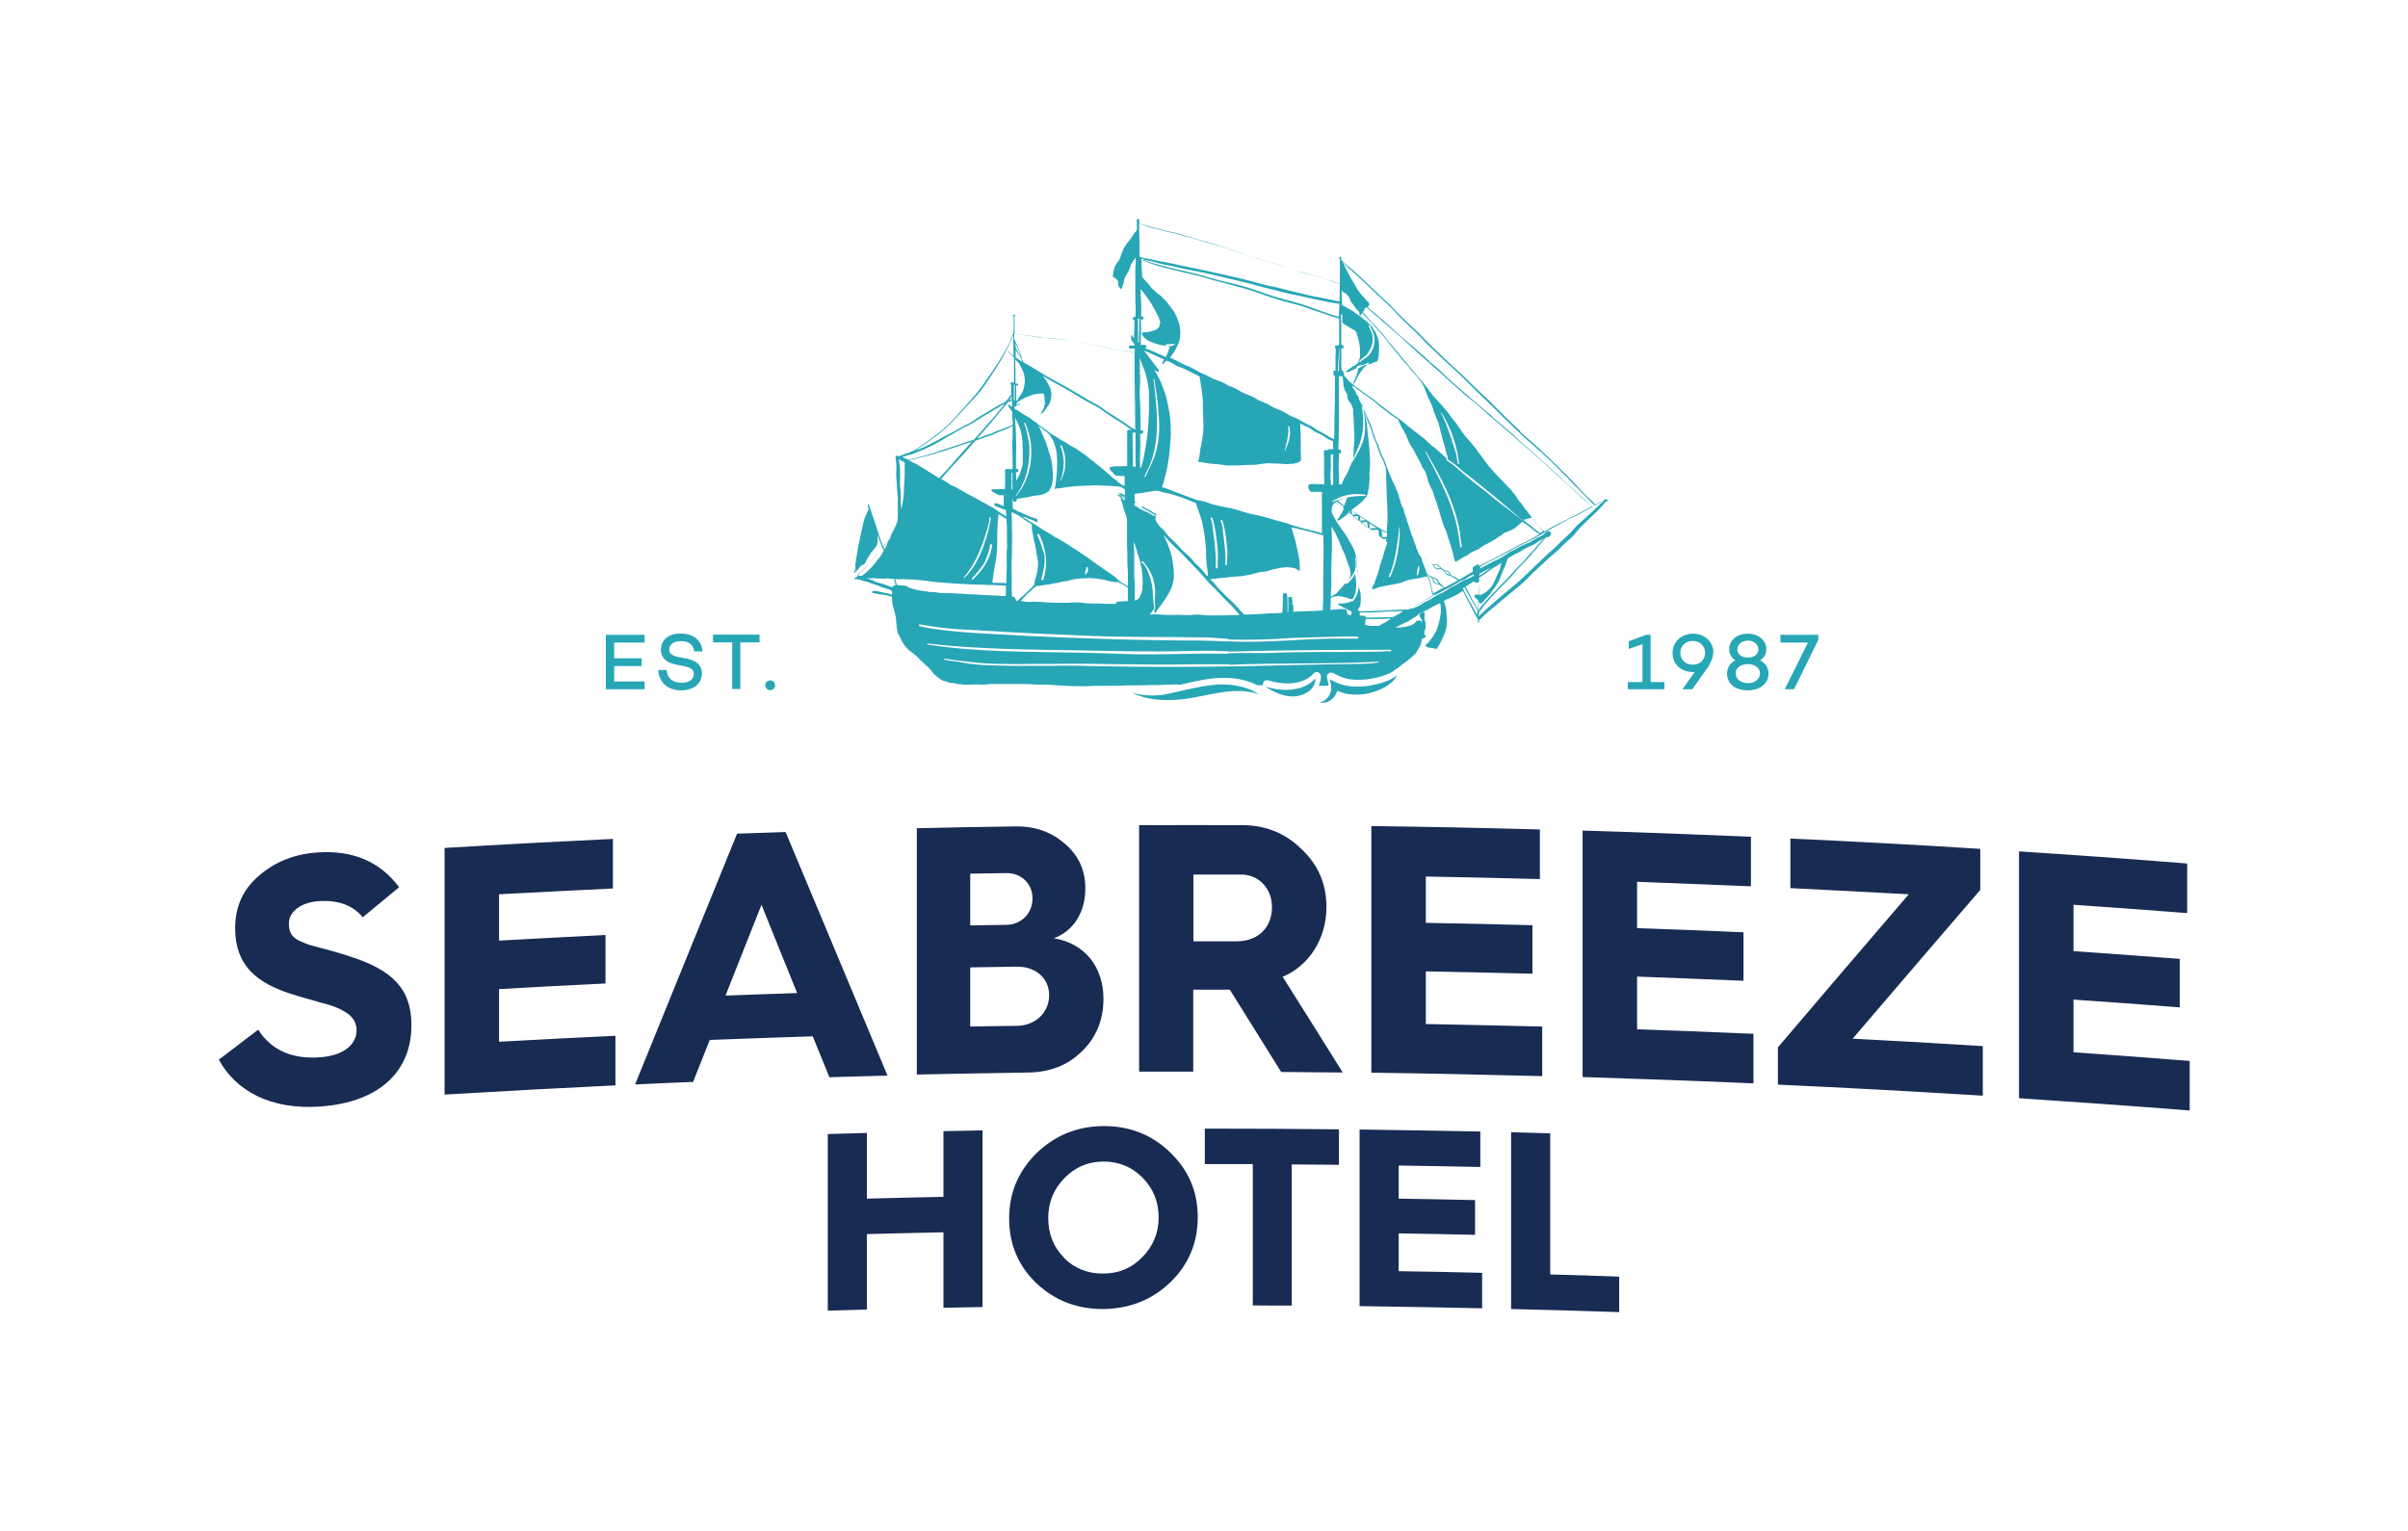 <?xml version="1.0" encoding="UTF-8"?><svg id="Layer_1" xmlns="http://www.w3.org/2000/svg" viewBox="0 0 133.03 84.61"><defs><style>.cls-1{fill:#182b53;}.cls-2{fill:#27a6b6;}</style></defs><path class="cls-1" d="M14.25,56.88c.72,1.14,1.85,1.66,3.42,1.55,1.39-.1,2.03-.76,2.03-1.49,0-.51-.29-.84-.74-1.08-.25-.16-.8-.36-1.17-.43-.33-.11-1.11-.31-1.5-.44-2.13-.63-3.3-1.65-3.3-3.7,0-1.17,.43-2.14,1.31-2.89,.88-.77,1.95-1.2,3.22-1.29,1.97-.14,3.47,.5,4.53,1.92-.67,.55-1.34,1.1-2.01,1.66-.55-.67-1.37-.96-2.44-.89-.99,.07-1.64,.59-1.64,1.23,0,.45,.12,.71,.53,.94,.21,.1,.43,.18,.61,.25,.33,.09,.65,.18,.98,.26,.45,.13,.84,.23,1.17,.35,2.48,.77,3.48,1.86,3.48,3.82,0,2.52-1.72,4.27-5.06,4.5-2.75,.19-4.66-.89-5.58-2.59,.73-.56,1.46-1.12,2.19-1.67Zm10.31,3.6v-13.62c3.1-.19,6.2-.35,9.3-.5v2.74c-2.1,.1-4.19,.21-6.29,.32v2.56c1.96-.11,3.92-.21,5.88-.31v2.68c-1.96,.09-3.92,.2-5.88,.31v2.91c2.14-.12,4.28-.23,6.43-.33v2.74c-3.15,.15-6.29,.32-9.44,.51Zm10.53-.56c1.88-4.63,3.75-9.24,5.63-13.85,.89-.03,1.79-.06,2.68-.09,1.88,4.48,3.75,8.96,5.63,13.46-1.07,.03-2.14,.06-3.21,.09-.31-.75-.61-1.51-.92-2.26-1.9,.06-3.79,.13-5.69,.2-.31,.77-.61,1.55-.92,2.32-1.07,.04-2.14,.09-3.2,.14Zm4.98-4.9c1.32-.05,2.65-.1,3.97-.14-.66-1.63-1.32-3.25-1.97-4.88-.66,1.67-1.33,3.34-1.99,5.02Zm10.58,4.37v-13.62c1.81-.04,3.61-.08,5.42-.1,1.1-.02,2.01,.3,2.76,.96,.76,.64,1.13,1.47,1.13,2.47,0,1.31-.65,2.35-1.74,2.75,1.74,.29,2.74,1.61,2.74,3.35,0,1.15-.39,2.13-1.19,2.9-.78,.77-1.76,1.15-2.95,1.17-2.05,.03-4.11,.07-6.16,.11Zm2.95-8.25c.66-.01,1.32-.02,1.97-.03,.86-.01,1.47-.63,1.47-1.47,0-.8-.61-1.4-1.45-1.39-.66,.01-1.33,.02-1.99,.03v2.85Zm0,5.59c.87-.02,1.73-.03,2.6-.04,1.02-.02,1.76-.75,1.76-1.69,0-.94-.74-1.59-1.78-1.58-.86,.01-1.72,.03-2.58,.04v3.26Zm9.33,2.49c0-4.54,0-9.08,0-13.62,1.9,0,3.81-.01,5.71,0,1.27,0,2.37,.44,3.27,1.33,.92,.87,1.37,1.93,1.37,3.2,0,1.74-.96,3.24-2.42,3.85,1.11,1.76,2.22,3.52,3.32,5.29-1.13-.01-2.27-.02-3.4-.03-.95-1.52-1.89-3.03-2.84-4.55h-.04c-.66,0-1.32,0-1.98,0,0,1.51,0,3.02,0,4.53-1,0-1.99,0-2.99,0Zm2.99-7.2c.8,0,1.59,0,2.39,0,1.17,0,1.96-.73,1.96-1.89,0-1.04-.74-1.8-1.7-1.8-.88,0-1.76,0-2.64,0,0,1.23,0,2.46,0,3.69Zm9.84,7.25c0-4.54,0-9.08,0-13.62,3.1,.04,6.21,.1,9.31,.19v2.74c-2.1-.06-4.2-.1-6.3-.14,0,.85,0,1.71,0,2.56,1.96,.03,3.92,.08,5.89,.13,0,.89,0,1.78,0,2.68-1.96-.05-3.92-.09-5.89-.13,0,.97,0,1.94,0,2.91,2.14,.04,4.29,.09,6.43,.14,0,.91,0,1.82,0,2.74-3.15-.08-6.3-.15-9.44-.19Zm11.67,.25c0-4.54,0-9.08,0-13.62,3.1,.09,6.2,.21,9.3,.34,0,.91,0,1.82,0,2.74-2.1-.09-4.2-.17-6.29-.25,0,.85,0,1.71,0,2.56,1.96,.07,3.92,.14,5.88,.23v2.68c-1.96-.08-3.92-.16-5.88-.23,0,.97,0,1.94,0,2.91,2.14,.07,4.29,.16,6.43,.25v2.74c-3.15-.14-6.29-.25-9.44-.35Zm10.79,.41v-2.05c2.41-2.83,4.82-5.66,7.23-8.46-2.18-.12-4.36-.23-6.54-.34v-2.74c3.5,.16,6.99,.35,10.49,.57v2.27c-2.35,2.73-4.7,5.47-7.05,8.22,2.4,.12,4.79,.26,7.19,.41v2.74c-3.77-.23-7.54-.44-11.31-.61Zm13.32,.74c0-4.54,0-9.08,0-13.62,3.1,.2,6.2,.42,9.29,.67,0,.91,0,1.82,0,2.74-2.09-.16-4.19-.32-6.28-.46,0,.85,0,1.71,0,2.56,1.96,.14,3.92,.28,5.87,.43v2.68c-1.96-.15-3.92-.3-5.87-.43,0,.97,0,1.94,0,2.91,2.14,.15,4.28,.31,6.42,.48v2.74c-3.14-.25-6.28-.47-9.43-.68Zm-65.81,11.76v-9.76c.72-.02,1.44-.04,2.16-.06v3.63c1.41-.04,2.82-.07,4.23-.1v-3.63c.72-.01,1.44-.03,2.16-.04v9.76c-.72,.01-1.44,.03-2.16,.04v-4.17c-1.41,.03-2.82,.06-4.23,.1v4.17c-.72,.02-1.44,.04-2.16,.06Zm11.52-8.69c1.02-.99,2.26-1.5,3.7-1.51,1.44-.01,2.68,.47,3.69,1.45,1.02,.98,1.53,2.17,1.53,3.58,0,1.41-.5,2.62-1.51,3.6-1.01,.97-2.24,1.46-3.7,1.48-1.44,.01-2.68-.46-3.7-1.42-1.01-.97-1.51-2.16-1.51-3.58,0-1.41,.5-2.61,1.51-3.61Zm1.53,5.78c.59,.58,1.32,.87,2.17,.86,.86,0,1.57-.3,2.16-.91,.6-.61,.9-1.35,.9-2.2,0-.85-.3-1.58-.88-2.18-.59-.6-1.32-.9-2.17-.9-.86,0-1.58,.32-2.17,.93-.59,.61-.88,1.34-.88,2.19,0,.88,.29,1.61,.88,2.2Zm10.43,2.61v-7.8c-.88,0-1.77,0-2.65,0v-1.96c2.47,0,4.94,.01,7.41,.04,0,.65,0,1.31,0,1.96-.87,0-1.74-.02-2.61-.02,0,2.6,0,5.2,0,7.8-.72,0-1.44,0-2.16-.01Zm5.9,.05v-9.76c2.22,.03,4.45,.07,6.67,.11v1.96c-1.5-.03-3.01-.06-4.51-.08,0,.61,0,1.22,0,1.83,1.41,.02,2.81,.05,4.22,.08v1.92c-1.41-.03-2.81-.06-4.22-.08,0,.7,0,1.39,0,2.09,1.54,.02,3.07,.05,4.61,.09v1.96c-2.26-.05-4.51-.09-6.77-.12Zm8.37,.15v-9.76c.72,.02,1.44,.04,2.16,.06v7.8c1.27,.03,2.54,.07,3.81,.12,0,.65,0,1.31,0,1.96-1.99-.07-3.98-.12-5.97-.17Z"/><path class="cls-2" d="M39.38,35.07h2.58v.43h-1.06v2.58h-.45v-2.58h-1.06v-.43Zm58.32,2.15c0,.55-.46,.93-1.15,.93s-1.14-.37-1.14-.93c0-.32,.17-.58,.46-.73-.22-.14-.34-.36-.34-.62,0-.49,.43-.85,1.02-.85s1.03,.36,1.03,.85c0,.26-.12,.48-.34,.63,.3,.15,.46,.41,.46,.73Zm-.56-1.34c0-.27-.25-.48-.58-.48s-.58,.21-.58,.48,.23,.46,.58,.46,.58-.19,.58-.46Zm.09,1.33c0-.3-.28-.51-.67-.51s-.67,.2-.67,.51c0,.32,.28,.54,.67,.54s.67-.22,.67-.54Zm-63.76,.88h2.14v-.43h-1.68v-.85h1.52v-.43h-1.52v-.87h1.68v-.43h-2.14v3.01Zm9.08-.49c-.15,0-.27,.12-.27,.27s.12,.27,.27,.27,.27-.12,.27-.27-.12-.27-.27-.27Zm-4.93-2.17c.41,0,.66,.17,.72,.51v.06h.46v-.09c-.08-.57-.53-.9-1.2-.9s-1.09,.36-1.09,.9c0,.43,.3,.72,.85,.82l.5,.1c.22,.04,.47,.14,.47,.41,0,.3-.26,.49-.67,.49-.48,0-.76-.22-.83-.64v-.06h-.46v.08c.08,.65,.55,1.04,1.27,1.04,.68,0,1.14-.38,1.14-.94,0-.3-.15-.68-.86-.82l-.43-.08c-.52-.09-.52-.33-.52-.41,0-.29,.25-.47,.64-.47Zm57.02,.65c0,.21-.06,.41-.2,.64h0l-.03,.06-.04,.07h0l-.88,1.24h-.54l.67-.95s-.06,0-.09,0c-.66,0-1.13-.44-1.13-1.05s.48-1.07,1.13-1.07,1.13,.45,1.13,1.06Zm-.57,.39c.09-.13,.13-.25,.13-.39,0-.38-.29-.66-.69-.66s-.68,.28-.68,.66,.29,.65,.68,.65c.2,0,.37-.06,.49-.17l.07-.09h0Zm-2.88-1.39h-.24l-.97,.36v.42l.76-.26v2.09h-.81v.4h2.02v-.4h-.76v-2.61Zm7.17,0v.43h1.52l-1.28,2.58h.51l1.34-2.72v-.29h-2.09Z"/><g><g><polygon class="cls-2" points="74.76 21.38 74.76 21.39 74.76 21.38 74.76 21.38 74.76 21.38 74.76 21.38"/><polygon class="cls-2" points="48.34 30.67 48.34 30.67 48.34 30.67 48.34 30.67"/><path class="cls-2" d="M79.91,33.82c0-.09-.02-.18-.04-.27-.01-.05-.03-.1-.05-.15,0-.04-.02-.08-.03-.12,0-.02-.01-.05-.02-.07h0s0-.03-.02-.03c-.01,0-.02,0-.04,0-.04,.01-.08,.03-.12,.05,0,0-.01,.02-.02,.02-.03,.03-.03,.11,.01,.11,0,.02,0,.04,0,.04,.02,.12,.02,.24,.02,.36,0,.15-.03,.3-.06,.45-.04,.2-.09,.4-.17,.59-.01,.03-.03,.06-.04,.1-.04,.05-.07,.11-.1,.17-.04,.06-.07,.12-.11,.17-.02,.03-.05,.06-.07,.09-.03,.04-.06,.07-.09,.11-.06,.07-.12,.13-.18,.19-.01,.01-.03,.02-.03,.04,0,0,0,.01,0,.02h-.01s.08,.06,.1,.07c.06,.03,.13,.03,.2,.04,.06,0,.12,.02,.17,.03,.04,0,.08,.03,.12,.02,0,0,.02,0,.03,0,0,0,.01,0,.02,0,.02-.02,.04-.05,.05-.07,.04-.06,.06-.12,.1-.18,.01-.03,.03-.05,.04-.08,.03-.05,.06-.1,.08-.16,.02-.04,.04-.08,.06-.12,.06-.13,.12-.26,.16-.41,.06-.23,.09-.48,.06-.72,0-.1-.02-.21-.04-.31Zm-.36,.72s0,.01,0,.02v-.02Z"/><path class="cls-2" d="M77.3,29.26s0-.05-.01-.08h0s0,.07,.01,.12c0-.01,0-.02,0-.03Z"/><polygon class="cls-2" points="62.03 13.73 62.03 13.73 62.03 13.73 62.03 13.73"/><path class="cls-2" d="M75.6,20.17s-.02,.02-.03,.03h0s.03-.03,.02-.03Z"/><polygon class="cls-2" points="55.23 27.46 55.23 27.46 55.23 27.46 55.23 27.46"/><polygon class="cls-2" points="62.7 25.81 62.7 25.81 62.7 25.81 62.7 25.81"/><path class="cls-2" d="M54.7,30.19s0,.03,0,.04c0-.01,.01-.04,0-.04Z"/><polygon class="cls-2" points="75.89 29.11 75.89 29.11 75.89 29.11 75.89 29.11"/><polygon class="cls-2" points="62.85 19 62.85 19 62.85 19 62.85 19"/><polygon class="cls-2" points="62.85 19 62.85 19 62.85 19 62.85 19"/><polygon class="cls-2" points="64.01 27.24 64 27.23 64 27.23 64.01 27.24"/><polygon class="cls-2" points="64.01 27.24 64.01 27.24 64.01 27.24 64.01 27.24"/><polygon class="cls-2" points="58.35 20.32 58.35 20.32 58.35 20.32 58.35 20.32"/><path class="cls-2" d="M76.08,36.02c.11,0,.21,0,.32-.01-.25,0-.49,0-.74,0,.14,0,.28,0,.42,0Z"/><path class="cls-2" d="M51.16,35.67h.03s-.01-.01-.03,0Z"/><path class="cls-2" d="M88.74,27.59h-.02s-.02,0-.03,0h0s-.08,.05-.12,.07c-.02,.01-.04,.02-.06,.03-.01,0-.02,0-.03,.01-.12,.06-.23,.13-.35,.19,0-.01-.01-.02-.02-.03-.06-.06-.11-.12-.17-.18-.16-.13-.31-.28-.45-.43-.2-.2-.37-.41-.57-.61-.21-.23-.44-.44-.66-.66-.09-.1-.19-.19-.29-.29-.59-.6-1.22-1.16-1.86-1.71,0,0,0,0-.01-.01-.04-.04-.08-.08-.12-.12,0-.01,0-.02,0-.03-.08-.06-.14-.14-.21-.2-.29-.27-.57-.54-.85-.82-.22-.21-.42-.44-.64-.65-.29-.28-.59-.54-.87-.82-.41-.42-.85-.82-1.29-1.22-.37-.34-.72-.69-1.09-1.04-.22-.21-.43-.44-.65-.66-.4-.38-.81-.75-1.2-1.15-.26-.3-.55-.57-.84-.83-.29-.27-.57-.55-.87-.82-.22-.21-.44-.43-.67-.63-.13-.12-.28-.22-.41-.34-.1-.09-.19-.19-.3-.28h0v-.02h0v-.02h0s0-.04,0-.06h0s0-.04,0-.05h0v-.02s-.02,0-.03,0c-.02,0-.04,0-.06,0,0,0,0,0,0,.01h0s0,.03,0,.05c0,.01,0,.03,0,.04,0,.02,0,.05,.02,.05,.01,.45,0,.89,0,1.34-.05-.01-.09-.03-.14-.04-.14-.05-.28-.11-.43-.15-.23-.06-.45-.14-.67-.2-.28-.07-.56-.15-.83-.24-.26-.08-.52-.15-.78-.23-.17-.06-.32-.12-.49-.18-.15-.06-.31-.1-.46-.14-.16-.04-.31-.1-.47-.14-.17-.05-.35-.1-.53-.14-.16-.04-.31-.1-.46-.16-.13-.05-.26-.08-.39-.13-.13-.05-.27-.08-.4-.13-.16-.05-.31-.11-.46-.16-.27-.08-.54-.16-.81-.23-.29-.07-.57-.18-.86-.26-.13-.04-.26-.06-.39-.09-.15-.05-.29-.1-.44-.14-.36-.07-.71-.15-1.06-.26-.1-.03-.21-.05-.31-.07-.1-.02-.19-.05-.29-.08h0s-.06-.02-.08-.03c-.02,0-.05-.02-.07-.02,0-.01-.03-.02-.04-.02-.06-.02-.12-.04-.18-.06-.02,0-.04,0-.05-.01,0-.03,0-.06,0-.09,0-.05,.02-.1,.01-.14-.01-.06-.12-.04-.13,0h0c-.02,.13,0,.24,0,.36,0,.06,0,.11,0,.17h0s-.02,.07-.03,.1c-.03,.03-.07,.06-.1,.1-.01,.01-.02,.03-.03,.04,0,.01-.02,.02-.03,.03,0,.01-.01,.03-.02,.04-.03,.05-.07,.11-.1,.16-.06,.09-.13,.16-.2,.25-.08,.11-.15,.22-.22,.33-.1,.2-.14,.42-.24,.62-.06,.13-.18,.21-.23,.35-.08,.17-.1,.36-.13,.55-.01,.03-.02,.05,.03,.07,.07,.04,.14,.09,.2,.15,.01,.01,.02,.02,.03,.03,.03,.06,.04,.13,.04,.2,0,.02,0,.04,0,.05h0v.02s0,.01,0,.02h0v.02s.07,.08,.09,.12c0,0,.01,.02,.02,.02h0s0,.02,.01,.02h.02s.02,0,.02,0h0s.07-.08,.07-.11h0s.01-.02,0-.03c.01,0,.01-.02,.01-.03h0c.04-.09,.07-.19,.08-.29,0-.01,0-.03,0-.05,.07-.18,.17-.35,.27-.52,.05-.09,.07-.2,.11-.3,.02-.04,.04-.07,.06-.11,.03-.04,.05-.08,.08-.11l.03-.05s.03-.05,.05-.07c0,0,.02-.02,.04-.04,0,.21,0,.41-.02,.62,0,.03,0,.07,0,.1,0,0,0,.01,0,.02v.06c0,.06,0,.12,0,.18,0,.02,0,.05,0,.07,0,.02,0,.04,0,.06,0,.13,0,.27,0,.4,0,.03,0,.06,0,.1,0,0,0,0,0,0v.02h0v.03s0,.03,0,.04h0s0,.06,0,.08c0,.1,0,.21,0,.31,0,.24,0,.48,.02,.72,0,.1,0,.19-.01,.29,0,.05,0,.11,0,.16-.03,0-.07,0-.1,.01-.01,0-.04,.01-.04,.03h0s0,.04,0,.06h0s0,.01,0,.02c0,.01,0,.03,.01,.03,0,.02,0,.03,.03,.03h0s.03,0,.04,0h0s0,.07,0,.11c0,.09,0,.17,0,.26,0,.13-.01,.26-.02,.39,0,.07,0,.15,0,.22v.03s-.06-.09-.09-.13c-.02-.02-.03-.04-.05-.05,0,0,0,0-.01,0h0s-.01,0-.01,0c0,0,0,0,0,.01h0c0,.06,0,.15,0,.17,0,.03-.01,.09,.03,.1,.06,.07,.08,.15,.15,.21,0,.03,0,.06,0,.09-.02,0-.03,0-.04,0-.04,0-.08,0-.12,0-.02,0-.04,0-.06,0h-.08s0,0,0,0h0s0,.08,0,.11c0,.02,0,.05,.02,.05h0s0,0,0,0h0s.02,0,.03,0c.09,0,.18,0,.27,0,0,.07,0,.14,0,.21-.1-.02-.2-.04-.3-.06-.22-.03-.45-.04-.67-.07-.2-.03-.4-.08-.6-.13-.52-.14-1.05-.19-1.58-.28-.27-.04-.53-.13-.8-.16-.21-.02-.41-.04-.62-.06-.1,0-.2-.01-.31-.03-.14-.02-.28-.04-.41-.06-.03,0-.05,0-.08,0-.13-.02-.27-.04-.4-.06-.29-.04-.58-.07-.86-.14,0-.1-.02-.2-.01-.31,0-.18,.01-.36-.01-.54,0-.01,0-.02,0-.03v-.03h0s.02-.02,.03-.04c0-.02,0-.04,0-.06h-.01s0-.02-.01-.02c0,0-.02,0-.02,0h0s-.03,0-.04,0c-.01,0,0,.02-.01,.03,0,.01,0,.03,0,.04,0,.02,0,.04,.02,.04h0v.04h0v.02h0v.03c.01,.19,0,.37,0,.56,0,.05,0,.1,0,.15,0,.03-.01,.06-.02,.09,0,.02-.01,.04-.02,.07h0c-.07,.21-.18,.41-.26,.62-.1,.2-.21,.38-.32,.57-.15,.28-.34,.53-.51,.8-.21,.3-.41,.61-.62,.9-.31,.43-.68,.81-1.03,1.22-.3,.34-.61,.68-.94,1-.28,.26-.6,.48-.9,.71-.29,.22-.59,.44-.91,.62-.11,.05-.22,.11-.34,.15-.12,.03-.23,.09-.34,.12-.05,0-.1,.03-.15,.04-.01,0-.03-.01-.04-.01-.02-.01-.05-.02-.08-.02-.03,0-.05,.04-.05,.07h0c.02,.12,.03,.23,.04,.34,.03,.21,0,.42,0,.64,0,.21,.04,.42,.04,.63,0,.23,.04,.45,.05,.68,0,.12,0,.23,0,.35h0c0,.12,0,.24,0,.36,0,.16,0,.32-.01,.48v.04c-.02,.06-.04,.11-.06,.17-.05,.14-.13,.27-.19,.41-.05,.1-.11,.19-.14,.3-.01,.03-.03,.07-.04,.1,0,0,0,0,0,.01l-.02,.04c-.1,.11-.2,.21-.3,.32l-.06,.07c-.03-.08-.06-.16-.09-.24-.05-.12-.1-.25-.13-.37-.06-.18-.11-.36-.17-.54-.03-.1-.06-.19-.1-.28h0s0-.03-.01-.03c-.04-.1-.06-.2-.1-.3-.03-.08-.05-.16-.08-.25-.02-.06-.05-.12-.07-.18-.01-.03-.02-.07-.03-.1,0-.03-.04-.03-.06-.01,0,0,0,.02,0,.03,0,.07,.02,.14,.05,.21v.03l-.03,.04h0s0,.03-.01,.04c-.1,.19-.19,.39-.24,.6-.07,.32-.15,.63-.21,.95-.02,.14-.06,.27-.09,.4-.05,.26-.07,.52-.12,.78h0c-.02,.09-.04,.18-.04,.27,0,.01,0,.02,.01,.03,0,.01,0,.03,0,.04,0,.08,0,.16-.04,.23,0,.02-.02,.04-.03,.06,0,0-.01,.02-.01,.02,0,.01,0,.02,.02,.03h0s.02,.01,.03,0c.05-.08,.13-.13,.19-.2,.07-.08,.11-.19,.22-.23,.04-.01,.08-.02,.11-.05,.07-.05,.09-.15,.12-.22,.02-.06,.06-.1,.09-.15,.06-.08,.1-.17,.16-.25,.08-.11,.18-.21,.26-.32,.16-.19,.08-.44,.11-.66,.02,.06,.04,.12,.05,.18,.06,.16,.13,.32,.19,.48,0,.01,.01,.03,.02,.04-.11,.12-.22,.25-.32,.38-.1,.12-.19,.23-.29,.35-.16,.18-.32,.36-.49,.54-.1,.1-.2,.2-.29,.31-.02,.02-.04,.04-.06,.06h0s-.06,0-.08,.02c-.02,.03-.01,.07,.02,.08,.04,0,.07,0,.11,0,.03,0,.06,.01,.1,.02,.03,0,.07,.01,.1,.02,.11,.06,.23,.07,.35,.1,.08,.03,.15,.06,.23,.09,.1,.04,.2,.06,.31,.1,.11,.04,.22,.09,.33,.13,.1,.03,.19,.05,.29,.09,.06,.02,.12,.05,.18,.08,.01,0,.03,.01,.04,.02h0v.03s0,.02,0,.03h0c0,.06,0,.1,0,.14-.03,0-.07,0-.1-.02-.01,0-.03-.01-.04-.02-.13-.04-.27-.05-.4-.08-.15-.03-.3-.09-.46-.08-.04,0-.09,0-.1,.05,0,.08,.09,.08,.14,.08,.1,.02,.2,.04,.3,.06,.07,.01,.14,.02,.21,.02,.05,.01,.09,.02,.14,.03,.1,.02,.2,.05,.31,.08h0s0,.07,0,.11h0c0,.06,0,.13,.01,.15,.01,.06,.02,.12,.02,.18,.01,.07,.04,.13,.06,.2,.05,.21,.11,.41,.13,.62,.02,.22,.03,.45,.08,.67,.02,.09,.07,.18,.12,.26,.03,.06,.06,.13,.09,.19,.02,.04,.04,.09,.06,.13,.02,.03,.04,.06,.06,.09,.04,.07,.09,.12,.14,.18,.04,.06,.09,.11,.15,.16,.03,.02,.05,.05,.08,.07,.07,.06,.16,.1,.23,.17,.18,.14,.33,.33,.51,.48,.16,.15,.32,.29,.46,.46,.06,.07,.11,.18,.19,.22,.03,.03,.06,.06,.1,.08,.08,.06,.16,.13,.25,.18,.08,.05,.17,.06,.25,.08,.07,.03,.14,.07,.22,.08,.04,0,.09,.04,.11,0,.08,.02,.17,.03,.25,.04,.04,.01,.09,.03,.13,.04,.02,0,.04,0,.05-.01,.12,.02,.24,.03,.36,.03,.15,0,.29-.01,.43-.01,.21,0,.42,0,.63,.01,.01,0,.02,0,.02-.02,.1,0,.21,0,.31-.02,.04,0,.09,0,.13,0,.53,0,1.05,0,1.58,0,.22,.01,.45,0,.67,.03,.25,.01,.49,.01,.74,.01,.89,.07,1.77,.12,2.66,.06,.22,0,.44,0,.66,0,.26,0,.53,0,.79-.01,.27-.02,.54-.01,.81-.01,.39,0,.77-.03,1.16-.02,.13,0,.25-.02,.38-.02,.08,0,.15,0,.23,0,.04,0,.08,0,.13,0,0,0,.02,0,.02,0,0,0,0,0,0-.01,.16,0,.32,0,.48,.01,.02,0,.05,0,.07-.02,.77-.18,1.56-.36,2.34-.36,.3,0,.58,.03,.86,.08,.34,.07,.66,.17,.97,.33,.1,0,.21,0,.31,0-.01-.05,0-.11,.02-.16,.04-.08,.12-.12,.2-.12,.02,0,.05,0,.07,.01,.35,.11,.71,.17,1.05,.17,.63,0,1.15-.19,1.46-.55,.04-.05,.11-.08,.17-.08,.02,0,.05,0,.07,.01,.09,.03,.15,.11,.16,.2,.01,.14-.02,.34-.13,.55,.11,0,.22,0,.32,0,.08,0,.16,0,.23-.01,0-.02,0-.04,0-.06v-.03l-.08-.35c-.02-.09,.01-.18,.08-.23,.04-.03,.09-.05,.14-.05,.03,0,.07,0,.1,.02l.37,.18c.21,.1,.45,.16,.74,.19,.11,.01,.22,.01,.33,.01,.16,0,.33-.01,.49-.03,.29-.04,.57-.1,.82-.18,.16-.05,.28-.1,.39-.15,.13-.06,.24-.14,.33-.22,.03-.02,.06-.04,.09-.05,.05-.04,.09-.07,.14-.1,.12-.1,.24-.21,.38-.29,.07-.05,.12-.12,.2-.17,.11-.07,.18-.18,.29-.26h.01l.04-.07s0-.01,.01-.02l.03-.05c.04-.07,.08-.13,.12-.21,.08-.13,.13-.29,.13-.45,.03-.01,.06-.03,.09-.05,.04-.02,.1-.01,.12-.06,.02-.05,0-.11-.04-.13-.02-.01-.03-.03-.05-.04h0s.04-.02,.05-.04c.01-.03,0-.08-.05-.07,.04-.04,.06-.09,.07-.14,.02-.05,.03-.1,.03-.16,.01-.13,0-.26-.07-.38,.02,0,.01-.01,0-.03h0s.02-.07,.01-.11c0-.01,0-.02,0-.03,0-.03,0-.06,0-.09,0-.05,.03-.13-.02-.17-.02-.01-.05,0-.08,0-.03,0-.05,.02-.06,.04h0s-.02,.02-.03,.03c-.03,0-.06,0-.08,.04-.01,.04-.01,.1,0,.15,0,.02,.02,.02,.04,.03,.01,.06,.04,.11,.09,.14v.02s-.01,0-.02,.02c0,0,0,.01,.01,0,0,.01,0,.03,0,.04h0v.03s0,.03-.02,.05c-.05-.1-.04-.18-.17-.1-.02,0-.05,0-.07,0-.06,0-.09,.06-.11,.11-.04,.04-.09,.06-.14,.09,0,0,0,.01,0,.02-.02,0-.03,0-.04,.01-.05,.02-.1,.04-.15,.05-.08,.02-.17,.04-.25,.06-.13,.02-.27,.03-.41,.03-.05,0-.09,0-.14,.01,.03,0,.06-.02,.08-.03,.06-.03,.12-.06,.18-.09,.13-.08,.27-.13,.41-.19,.13-.07,.25-.15,.37-.23,.02,0,.04-.02,.06-.03,.05-.03,.09-.06,.13-.09l.02-.02s.03-.02,.04-.03h0s.03-.04,.06-.06c.12-.09,.26-.13,.39-.19,.14-.06,.27-.15,.4-.22,.15-.08,.3-.14,.45-.22,.1-.06,.19-.12,.3-.17,.16-.08,.33-.14,.48-.22,.11-.05,.21-.13,.31-.19,.03-.02,.06-.03,.09-.05h0v.03l.02,.02s.02,.05,.04,.07h0c.17,.35,.35,.69,.53,1.03,.06,.14,.15,.27,.23,.4h.01s0,.09,0,.14c0,.03,0,.06,.03,.06,.02,0,.03-.01,.03-.03,0-.03,0-.06,0-.09,.02-.02,.04-.04,.06-.06,0,0,.03-.02,.03-.03,.25-.27,.55-.5,.83-.73,.43-.38,.87-.73,1.31-1.09,.28-.24,.54-.51,.8-.77,.28-.26,.56-.52,.83-.77,.12-.11,.24-.21,.36-.31,.11-.09,.21-.19,.31-.29,.19-.21,.43-.39,.64-.59,.12-.14,.24-.29,.36-.43,.1-.1,.2-.2,.3-.3,.26-.25,.52-.5,.78-.75,.09-.09,.17-.18,.25-.28,.01-.02,.03-.04,.04-.05,.03-.03,.05-.07,.08-.1,.07-.03,.14-.07,.15-.09h0Zm-26.88-11.65h0Zm.03-.1h0Zm.01,0h0Zm.02,.03h0Zm0-.01h0Zm.09-.48h0Zm.17-.47h0Zm.18,4.21h0Zm-12.91,6.23v-.02h0v.02Zm.07,.04h0Zm-2.33,6.13h0Zm.32-.48h0Zm.75-1.88h0Zm30.1,5.12h0Zm-.09,1.21h0v0Zm0,.05h0Zm-.2-1.1h0Zm-.59,1.12h0Zm-3.14-20.89c.15,.14,.31,.26,.46,.4,.23,.21,.45,.43,.68,.64,.29,.27,.57,.55,.87,.82,.2,.18,.39,.37,.59,.56,.2,.23,.4,.44,.62,.65,.28,.28,.58,.54,.85,.82,.33,.37,.7,.7,1.06,1.05,.43,.42,.89,.81,1.32,1.23,.28,.28,.56,.55,.84,.83,.36,.35,.73,.69,1.08,1.05,.28,.28,.56,.56,.85,.83,.09,.09,.19,.18,.28,.27,.03,.03,.06,.06,.1,.09l.02,.02s.05,.05,.07,.07c.03,.03,.05,.07,.09,.09,.09,.09,.2,.17,.29,.26,.13,.11,.26,.23,.39,.34,.21,.17,.4,.36,.6,.54,.41,.36,.77,.77,1.16,1.14,.13,.13,.25,.26,.37,.39,.2,.19,.39,.39,.58,.59,.15,.16,.31,.32,.47,.48,.04,.04,.09,.07,.13,.11l-.08,.05-.06,.03h0c-.05-.05-.1-.1-.15-.15-.16-.16-.34-.31-.51-.46-.31-.27-.61-.57-.92-.84-.23-.23-.46-.45-.71-.66-.07-.06-.14-.13-.2-.19-.1-.1-.21-.18-.31-.27-.17-.15-.33-.31-.5-.46-.17-.15-.35-.3-.52-.45-.03-.03-.06-.05-.09-.07h0c-.04-.05-.1-.1-.15-.14h0s-.01-.02-.02-.03c-.01-.01-.02-.02-.04-.03h0l-.02-.02h0s-.03-.03-.05-.05c-.02-.01-.03-.03-.04-.04-.02-.02-.05-.04-.07-.07h0c-.06-.07-.13-.13-.2-.18-.2-.16-.39-.33-.58-.49-.16-.13-.31-.26-.46-.4h0s-.05-.06-.07-.08c-.04-.04-.09-.07-.13-.1-.14-.12-.28-.23-.41-.35-.11-.1-.22-.2-.34-.29-.03-.03-.07-.05-.1-.08-.08-.07-.17-.15-.25-.22-.32-.27-.63-.55-.94-.82-.06-.06-.12-.11-.18-.17-.33-.31-.65-.62-1.01-.91-.02-.01-.04-.03-.05-.05-.01-.01-.02-.02-.03-.03-.03-.03-.06-.05-.09-.08-.07-.07-.14-.13-.22-.2-.05-.05-.11-.09-.16-.14-.04-.03-.07-.07-.11-.1-.18-.17-.37-.31-.55-.47-.12-.1-.24-.21-.36-.31h0c-.05-.05-.1-.09-.16-.14-.02-.01-.03-.03-.05-.04l-.03-.03c-.07-.07-.15-.14-.23-.21-.15-.14-.29-.28-.45-.41-.09-.08-.18-.16-.27-.23-.18-.15-.34-.31-.53-.45h-.01s-.06-.07-.1-.1h0s-.02-.02-.02-.02l-.02-.02s.03-.04,.05-.06l.02-.02h0s.02-.09,0-.13c-.02-.07-.1-.11-.14-.16-.04-.05-.08-.11-.13-.16-.08-.07-.15-.14-.21-.23-.06-.07-.1-.14-.15-.21-.03-.05-.07-.09-.09-.14-.04-.08-.08-.17-.13-.24-.06-.09-.12-.19-.17-.28-.03-.06-.06-.13-.09-.19-.09-.15-.18-.31-.24-.47-.01-.04-.03-.08-.05-.11,0,0,0-.02-.02-.02h0s-.02-.05-.03-.07c0-.01,0-.02-.02-.03,.08,.08,.15,.17,.23,.24Zm10.86,14.66c-.08-.08-.15-.17-.21-.26-.05-.06-.09-.12-.13-.19h0s0-.02-.02-.02h0l-.04-.05c-.04-.05-.08-.1-.12-.15,0-.01-.02-.02-.03-.04h0l-.02-.03s0-.02-.02-.02c-.05-.07-.11-.13-.16-.2-.03-.05-.06-.1-.1-.14-.05-.05-.09-.1-.13-.16-.04-.06-.09-.12-.13-.19-.06-.08-.13-.16-.2-.24-.02-.03-.04-.06-.06-.09-.04-.07-.08-.15-.14-.21-.04-.04-.08-.08-.11-.13-.05-.07-.09-.13-.15-.19-.06-.06-.12-.11-.17-.16-.07-.07-.13-.16-.21-.23-.06-.06-.11-.11-.17-.17-.16-.19-.34-.36-.5-.55-.1-.1-.18-.21-.26-.32-.04-.06-.09-.11-.13-.17-.07-.09-.12-.19-.19-.27-.1-.11-.18-.23-.26-.35-.11-.13-.21-.26-.32-.39-.08-.1-.17-.18-.25-.28-.12-.14-.22-.29-.32-.44-.06-.09-.13-.17-.18-.26-.07-.12-.17-.21-.25-.31-.06-.07-.1-.15-.16-.23-.06-.07-.12-.15-.18-.22-.18-.22-.36-.43-.56-.63-.05-.06-.1-.12-.16-.18-.03-.04-.07-.09-.1-.13-.04-.06-.09-.12-.14-.18-.02-.06-.08-.12-.1-.16h0s-.02-.01-.03-.01h0s-.05-.08-.07-.11c-.18-.22-.37-.44-.56-.65h0c-.08-.11-.17-.22-.27-.33-.14-.18-.28-.35-.43-.52-.15-.17-.28-.35-.43-.52-.12-.14-.24-.29-.37-.43-.02-.03-.04-.05-.06-.08-.01-.03-.07-.09-.07-.1-.07-.08-.12-.16-.19-.23-.19-.23-.4-.45-.61-.66-.11-.13-.22-.25-.33-.38-.02-.03-.05-.06-.07-.08-.01-.01-.02-.02-.03-.03,.03-.05,.05-.09,.07-.14,0-.01,0-.02,.01-.04,.03-.04,.07-.07,.1-.11,.02,.02,.05,.04,.07,.06,.06,.05,.12,.11,.18,.16,.11,.09,.21,.18,.32,.28,.03,.02,.06,.05,.09,.07,.08,.08,.17,.16,.26,.24,.13,.11,.27,.22,.4,.34,.08,.07,.15,.14,.23,.2,.05,.04,.09,.08,.14,.13,.04,.04,.08,.07,.13,.11l.06,.05c.2,.18,.39,.36,.59,.54,.16,.15,.33,.29,.49,.45,.12,.12,.26,.22,.38,.33,.13,.12,.27,.25,.41,.37,.25,.21,.49,.43,.73,.65,.13,.13,.27,.25,.41,.37l.07,.06c.16,.15,.33,.29,.49,.44,.19,.16,.38,.3,.57,.45l.08,.07c.41,.37,.82,.74,1.25,1.1,.19,.16,.38,.33,.57,.48,.05,.04,.09,.08,.14,.12,.02,.01,.03,.03,.05,.04,.05,.05,.1,.1,.15,.15,.33,.3,.69,.58,1.02,.88,.14,.12,.27,.25,.41,.37,.14,.12,.28,.24,.41,.37,.21,.18,.4,.38,.61,.56,.14,.12,.28,.25,.41,.37,.34,.31,.67,.64,1.03,.94,.09,.08,.18,.16,.28,.23,.01,0,.03,.02,.04,.03-.26,.14-.52,.27-.77,.42-.22,.12-.46,.21-.67,.34-.1,.06-.21,.1-.31,.15-.09,.05-.18,.1-.28,.14-.16,.08-.31,.18-.46,.26-.05,.03-.1,.05-.15,.08h0s-.05-.06-.08-.09Zm-3.49,2.7s0-.08,.01-.11c.14-.08,.27-.17,.39-.26,.12-.08,.23-.17,.35-.26,.16-.09,.32-.17,.46-.29h0l.03-.02c-.03,.09-.04,.18-.06,.27-.03,.09-.06,.18-.1,.26-.07,.12-.11,.25-.17,.37-.04,.14-.13,.25-.19,.38l-.02,.04s-.04,.05-.07,.07c-.06,.08-.14,.15-.22,.22-.05,.03-.11,.06-.16,.1-.04,.02-.08,.04-.12,.06-.04,0-.08,.02-.11,.05h-.01c0-.05,0-.11,0-.17,0-.11-.02-.22-.02-.33,0-.08,0-.15,0-.23,.01-.04,.01-.1,.02-.12,0,0,0-.02,0-.02Zm0-.31s.1-.05,.15-.08c.14-.07,.27-.14,.4-.22h.02l.02-.02s.03-.01,.05-.02h-.01c-.06,.05-.12,.1-.18,.15-.09,.07-.19,.13-.28,.19h0l-.05,.04s-.07,.04-.1,.06c0-.03,0-.07,0-.1Zm1.42-.36c.06-.16,.08-.33,.17-.48,0-.01,.02-.02,.02-.04h0s.03-.02,.04-.03c.01,0,.02,0,.03-.01,.09-.04,.17-.1,.26-.15,.09-.07,.21-.09,.31-.15,.07-.04,.13-.09,.2-.13,.07-.05,.15-.08,.23-.12,.11-.06,.22-.1,.33-.15,.13-.06,.24-.17,.37-.24,.07-.03,.12-.08,.2-.1h.01c-.1,.07-.17,.17-.25,.26-.08,.08-.16,.17-.22,.26-.1,.13-.23,.23-.33,.36-.09,.1-.18,.2-.26,.31-.13,.13-.25,.27-.39,.39-.11,.12-.22,.24-.33,.36-.08,.09-.15,.18-.23,.26-.11,.12-.23,.23-.35,.35-.25,.28-.52,.55-.78,.82-.06,.06-.11,.13-.17,.2-.11,.12-.21,.24-.3,.37-.02,.02-.04,.05-.05,.07,.02-.16,.03-.32,.04-.48,.02,.01,.04,.02,.06,.03,.02,.01,.05,.03,.07,.03,0,0,.02,0,.03,0,.21-.21,.4-.42,.57-.66l.03-.04h.01l.06-.09c.06-.07,.11-.14,.16-.22,.04-.09,.1-.16,.14-.24,.04-.1,.08-.19,.12-.29,.05-.16,.12-.31,.18-.47Zm-.15-.35h0Zm-1.32,.87h0s0,0,0,.01h0Zm.19,1.37h0Zm-.16-1.99s0-.04,0-.05c-.03-.05-.09-.01-.12,.02-.01,0-.03,0-.04,.02-.03,.02-.07,.03-.1,.05-.04,.02-.07,.07-.07,.12,0,.06,0,.12,.01,.17-.04,.02-.07,.04-.11,.06-.15,.09-.3,.18-.45,.27-.06,.04-.13,.07-.19,.11-.03-.02-.06-.03-.09-.05-.08-.05-.17-.1-.26-.14-.05-.02-.1-.06-.15-.08,.03-.03,0-.07-.02-.1-.03-.06-.1-.1-.16-.13-.03-.01-.06-.02-.09-.01-.05,0-.1-.04-.14-.07-.04-.02-.07-.05-.1-.07,0-.03-.04-.05-.05-.07-.05-.04-.1-.09-.16-.11-.07-.03-.15,0-.23-.01-.01,0-.02,0-.03,0-.01,0-.03-.02-.05-.03-.06-.04-.11-.08-.17-.12-.1-.07-.19-.15-.29-.21-.07-.04-.13-.09-.2-.13l-.02-.03c-.05-.11-.1-.23-.15-.35-.04-.13-.08-.26-.13-.39-.02-.07-.05-.14-.07-.21-.04-.09-.09-.18-.11-.27-.08-.27-.17-.53-.26-.79-.04-.12-.08-.25-.12-.37,0-.04-.01-.07-.02-.11-.02-.08-.06-.15-.1-.22-.01-.03-.03-.06-.04-.1-.05-.19-.11-.37-.17-.56-.03-.1-.06-.19-.11-.28-.06-.16-.13-.31-.21-.45-.04-.08-.06-.17-.1-.25-.06-.14-.12-.28-.17-.42h0c-.02-.07-.05-.13-.07-.19-.03-.07-.05-.15-.08-.23-.02-.07-.06-.13-.1-.2-.08-.14-.13-.3-.19-.46-.03-.1-.05-.2-.1-.29-.05-.1-.1-.2-.14-.31-.06-.16-.1-.32-.15-.48-.01-.04-.03-.09-.05-.13h0c-.03-.11-.08-.22-.13-.32-.03-.07-.05-.15-.09-.22-.01-.03-.03-.05-.05-.08,0-.04-.06-.16-.06-.18-.03-.08-.08-.15-.12-.23-.01-.03-.03-.06-.04-.09l-.02-.03c-.04-.13-.11-.24-.17-.37,0-.01-.01-.03-.02-.04,0-.03-.01-.06-.02-.09h0v-.01h0s-.01-.05-.02-.08c0-.02-.03-.03-.05-.02-.02-.04-.04-.07-.06-.11v-.02s-.06-.11-.08-.15c-.03-.04-.05-.07-.08-.11-.01-.03-.03-.05-.04-.08h0v-.02h0v-.02h-.01s0-.01,0-.02h0s.07,.03,.1,.05c.02,.02,.05,.04,.08,.06,.13,.09,.25,.18,.37,.28,.09,.06,.18,.12,.27,.19,.1,.08,.22,.16,.33,.24,.11,.09,.21,.19,.32,.27,.14,.12,.3,.23,.44,.34,.15,.13,.3,.24,.47,.34,.04,.03,.09,.06,.14,.08l.03,.02s0,.03,0,.05c.05,.1,.09,.21,.14,.31,.03,.07,.08,.13,.11,.19,.05,.1,.11,.19,.16,.29,.06,.12,.09,.25,.15,.37,.04,.07,.07,.15,.11,.22,.04,.07,.1,.13,.14,.19,.07,.12,.11,.25,.19,.37,.07,.11,.11,.23,.18,.34,.07,.11,.1,.24,.17,.35,.04,.07,.09,.13,.13,.2,.05,.13,.1,.26,.13,.4,.01,.07,.03,.14,.06,.21,.04,.08,.07,.17,.11,.25,.03,.06,.07,.12,.1,.18,0,.02,.01,.03,.02,.05h0v.02s.04,.1,.05,.15c.05,.16,.1,.33,.17,.49,.04,.13,.07,.26,.12,.38,.03,.09,.05,.19,.08,.29,.05,.13,.08,.27,.12,.4,.04,.1,.07,.21,.12,.31,.03,.06,.06,.11,.08,.17,.05,.18,.1,.35,.16,.52,.05,.15,.1,.3,.14,.45,.04,.11,.07,.22,.09,.34,.01,.08,.04,.15,.06,.23,.01,.04,.02,.08,.04,.11h0s.02,.04,.05,.02c.07-.05,.15-.09,.22-.13,.07-.04,.13-.1,.21-.13,.13-.05,.24-.12,.35-.21,.11-.08,.24-.12,.36-.18,.02-.01,.04-.02,.06-.04,0,.01,.02,.02,.03,.02,.02,0,.04,.01,.05-.01,0-.03-.03-.02-.04-.03,.08-.05,.16-.1,.24-.15,.12-.09,.26-.13,.39-.21,.05-.03,.1-.07,.16-.1,.06-.03,.13-.06,.19-.11,.08-.07,.17-.11,.25-.16,.05-.04,.1-.08,.15-.12,.09-.06,.2-.09,.3-.13,.07-.03,.15-.07,.22-.1,.11-.05,.19-.14,.28-.22h.02s.05-.05,.07-.07c.05-.04,.1-.08,.14-.13,0,0,.02,0,.03,0,.04,.03,.08,.07,.13,.1,.05,.04,.1,.07,.15,.1,.02,.02,.05,.04,.07,.06,.05,.04,.09,.07,.14,.11,.11,.1,.23,.19,.36,.27,.02,0,.04,.04,.07,.05-.15,.08-.29,.18-.44,.26-.12,.06-.23,.13-.35,.18-.09,.04-.19,.09-.28,.13-.32,.16-.62,.34-.93,.5-.06,.03-.12,.07-.19,.11-.06,.03-.13,.06-.19,.09-.09,.05-.17,.1-.27,.14-.09,.04-.18,.1-.27,.14-.08,.04-.16,.07-.24,.11-.06,.03-.11,.06-.17,.1,0-.02,0-.03,0-.05Zm-.09,.97h0Zm-.17,0h0Zm-.08-.58h0Zm-.56,.33h-.02v.02l.02-.02Zm-1.62,.87s-.03,.02-.05,.03c0,0,0-.02,0-.03-.01-.09-.02-.17-.04-.26-.02-.1-.03-.19-.06-.28-.03-.11-.06-.23-.1-.33-.02-.03-.03-.07-.05-.1,0-.01,0-.02,0-.04h0s0-.01,0-.01h0s-.03-.06-.04-.1h0c.05,.04,.1,.09,.15,.13,.03,.02,.06,.03,.08,.05,.15,.13,.06,.29,.28,.36,.05,.02,.11,.02,.16,.03h0c.06,.05,.12,.09,.19,.13,.02,.02,.05,.03,.07,.05h0s0,0-.01,0c-.13,.07-.27,.13-.39,.22,0,0,0,0-.01,0-.03,.02-.07,.03-.1,.05-.03,.02-.08,.04-.1,.07,0,.02,0,.03,.02,.04Zm-.05-.92h.02c.07,.05,.15,.05,.21,.11,.04,.04,.06,.09,.08,.14,.01,.03,.03,.05,.05,.07h-.05c-.06-.01-.12-.03-.16-.07-.04-.04-.05-.09-.07-.14-.02-.04-.04-.08-.07-.11Zm.6,.45c-.07-.05-.13-.11-.19-.17-.04-.04-.05-.07-.07-.12-.02-.03-.04-.06-.07-.09-.05-.05-.12-.06-.18-.08-.05-.02-.1-.04-.15-.07-.09-.03-.15-.11-.24-.15,0-.03-.01-.06-.02-.09-.02-.06-.05-.12-.07-.19-.04-.08-.06-.17-.1-.26-.05-.1-.07-.22-.11-.33-.01-.04-.03-.08-.05-.11,.11,.09,.23,.16,.35,.25,.08,.05,.15,.11,.23,.16h0s.04,.03,.06,.05h0s.07,.07,.09,.12c.05,.08,.14,.18,.25,.16,.03,0,.06,0,.09-.01,0,0,0,0,.01,0h0s.03,0,.04,0c.08,.02,.15,.08,.21,.14,.05,.06,.07,.15,.14,.18,.03,.02,.07,.03,.1,.03,.01,0,.03,0,.05,0,.13,.07,.26,.15,.39,.23,.02,.01,.04,.02,.06,.03-.08,.06-.17,.1-.25,.15-.13,.07-.26,.15-.39,.21-.04,.02-.07,.04-.11,.05,0,0,0-.02,0-.02-.03-.02-.05-.04-.08-.06Zm-.53-1.17c.1,.02,.2,0,.28,.08,.04,.03,.07,.07,.1,.1,0,0,.02,0,.03,0,0,.01,.02,.02,.03,.03-.01,0-.02,0-.03,0,0-.01-.01-.02-.02-.02-.04,0-.08,0-.12,.01-.08,.03-.14-.03-.19-.09-.03-.03-.05-.07-.08-.1h0Zm.64,.33s.06,.01,.08,.02c.06,.03,.12,.06,.15,.13,0,.01,.01,.04,.02,.05,0,0-.02,0-.03,0-.05,0-.1-.01-.13-.04-.02-.02-.03-.04-.04-.06-.02-.03-.04-.06-.06-.09Zm-1.46-.27s.03,.05,.04,.08c0,.14-.02,.28-.07,.41-.02,.07-.09,.04-.06-.03,.01-.16,0-.26,.08-.42-.02-.01-.01-.05,.02-.05Zm-.8,.77s-.05,.02-.07,.03h0s.05-.02,.07-.03Zm-.3-2.96h0s0-.01,.01,0c0,.01,0,.03,.01,.05,.08,.2,.02,.44,.02,.66-.06,.7-.19,1.41-.49,2.05l-.02,.03c-.04,.05-.1,0-.06-.05,.08-.18,.15-.37,.21-.57,.05-.18,.09-.36,.13-.55,.01-.07,.03-.14,.04-.21,.06-.46,.18-.92,.16-1.39h0Zm-.92,.61h0s0-.05,0-.08c0-.01,0-.03,0-.05,0-.08,0-.17-.03-.25,.03,.02,.07,.04,.1,.05,.04,.02,.09,.05,.13,.08,.03,.01,.05,.04,.08,.04h0c0,.06-.01,.13-.02,.2-.08,0-.17,0-.25,0Zm.24,.08c0,.05-.01,.1-.02,.15,0,0-.02-.01-.03-.02-.05-.04-.1-.08-.15-.12h.01c.06,0,.12,0,.18,0Zm-.02-.38c-.08-.05-.16-.09-.24-.13-.01,0-.03-.02-.04-.02h0l-.03-.02s-.02-.01-.03-.02c-.08-.04-.15-.08-.23-.13-.25-.16-.49-.32-.73-.48-.19-.13-.39-.25-.59-.37l-.02-.02h0s0-.02,0-.02c.04-.02,.07-.05,.11-.07,.02-.01,.03-.03,.04-.04,.03-.02,.06-.04,.08-.06,.09-.06,.16-.12,.24-.19,.04-.03,.08-.05,.11-.09,.07-.08,.14-.14,.2-.23,.03-.03,.07-.09,.09-.14v-.02s.02-.04,.03-.06c0,0,0,0,0-.01,0-.01,0-.02,0-.04,.06-.18,.07-.38,.09-.56,.01-.17,.02-.34,0-.5,.04-.35,.05-.7,.02-1.05-.02-.22-.02-.44-.05-.66-.03-.2-.04-.4-.07-.6,0-.01,0-.03,0-.04,0-.04,0-.09-.01-.13-.01-.08-.02-.15-.03-.23,.01-.02,0-.05,0-.07-.02-.11-.05-.22-.07-.33,.02,0,0-.04,0-.05-.01-.04-.03-.09-.04-.13-.02-.06-.03-.12-.05-.18,.01,.03,.03,.05,.04,.08h0s.02,.05,.03,.08c.02,.05,.04,.1,.05,.15h.01v.02s.02,.05,.02,.08c.06,.19,.14,.36,.22,.54,.06,.14,.09,.3,.14,.45,.04,.13,.1,.26,.16,.39,.06,.12,.09,.25,.13,.38,.06,.18,.13,.35,.23,.52,.05,.08,.07,.18,.1,.26,.02,.06,.05,.12,.08,.18,0,.04,0,.07,0,.11,.02,.12,.02,.23,.02,.35,.02,.5,.02,1.01,.05,1.51,.03,.5,.04,1.01-.02,1.51,0,.05-.01,.1-.02,.15-.02-.01-.04-.03-.06-.04Zm-.5-.21c-.05,0-.1-.01-.16,0-.08,0-.15,.02-.23,.03,0-.1-.02-.2-.04-.3,.08,.06,.16,.11,.24,.16h0c.06,.04,.12,.08,.19,.12Zm-.19,.1c.1,0,.19,0,.28,0,.01,.1,.02,.21,.02,.32h0s-.06-.04-.09-.06c-.11-.08-.22-.17-.33-.25,.05,0,.1,0,.12,0Zm-.73-.5h0s0-.04,0-.05c-.01-.06-.02-.13-.03-.19h0c.1,.06,.2,.12,.3,.19l.03,.02c-.1,0-.19,.01-.28,.03Zm.22,.02h0Zm.02,.05s.04,0,.07,0c.02,0,.05,0,.07,0v.05c.02,.09,.04,.18,.05,.26,0,0,0,.01,.01,.01h0c-.06-.03-.11-.07-.17-.11-.08-.06-.16-.12-.25-.18,.07,0,.14-.02,.21-.03Zm-.7-.41h0c0-.07,0-.15-.02-.22,.09,.07,.19,.14,.29,.21h-.01c-.08,0-.17,0-.25,.01Zm.03,.08h0Zm.26,0h.04s.02,.18,.02,.18c0,.02,0,.05,0,.07-.1-.08-.2-.16-.31-.24,.08,0,.16,0,.24-.01Zm-1.35-.79s-.05-.03-.02-.04c.03-.02,.13-.07,.16-.08,.47-.3,1.16-.36,1.65-.27,.04,0,.04,.06,0,.07-.61-.02-1.23,.09-1.8,.33Zm.98,.48h0Zm-.02,.21s-.04-.03-.05-.04c-.02-.02-.04-.04-.06-.06,.03-.03,.06-.06,.1-.09h0s0,.1,0,.15v.04Zm-.11-.09h0Zm-.27-.42s-.07-.05-.1-.08c-.02-.01-.04-.02-.06-.04l-.02-.02s-.08-.06-.12-.1c.01,0,.02-.02,.04-.02,.07-.04,.14-.05,.21-.08,.04-.02,.09-.03,.13-.04,.04-.01,.08-.02,.13-.03-.01,.04-.03,.08-.04,.13-.02,.09-.07,.18-.11,.27,0,.02-.02,.03-.02,.05-.01-.01-.04-.03-.05-.04Zm.02,.08s-.02,.05-.04,.08l-.04-.03s-.02-.01-.03-.02c-.05-.05-.18-.14-.2-.15-.05-.03-.09-.08-.14-.11,.02-.02,.05-.03,.07-.05,.09,.08,.19,.15,.3,.22,.01,.01,.03,.02,.04,.04h0l.02,.02h0Zm-.73-1.48c0-.2,0-.41,.02-.6h0c.02-.26-.03-.52,.01-.78,0-.04,.04-.02,.07-.02,.02,0,.03,0,.05,0,0,0,0,.01,0,.02,0,.26,0,.52,0,.79,0,.06,0,.12,0,.18,0,0,0,.01,0,.02,0,.09,0,.18,0,.28,0,.13,0,.27,0,.4-.04,0-.08,0-.13,0h0s0-.04,0-.06c0-.07,0-.14,0-.22Zm-.12-1.64h0c-.05,0-.1,0-.15,0-.03,0-.06,0-.08,.03-.03,.11,0,.23,0,.34,0,.11,0,.23,0,.34,0,.13,0,.26,0,.39,0,.1,0,.21,0,.31,0,.1,.01,.2,.01,.29,0,.07-.01,.13,0,.2-.03,0-.07,0-.1-.01-.04,0-.07,0-.11,0-.07,0-.15-.01-.22-.01-.12,0-.25-.02-.37,.02-.03,0-.06,0-.08,.03h0v.02s0,.02,0,.03h0s0,.02,0,.03h0s0,.05,0,.06h0v.02s0,.02,.02,.03c0,.01,0,.03,.01,.04,.02,.02,.09,.18,.12,.15h0s.04,0,.06,0h0s.03,0,.04,0c.06,0,.13,0,.19,0,.08,0,.15,0,.23,0,.03,0,.06,0,.09,.01-.03,.26-.01,.52-.01,.78,0,.1,0,.2,0,.3,0,.05,0,.1,0,.15,0,.07,0,.14,0,.21,0,.23,0,.46,0,.69,0,.05,0,.1,0,.15-.28-.1-.58-.16-.87-.23-.16-.05-.33-.08-.49-.13-.11-.04-.22-.07-.33-.1-.25-.11-.53-.17-.8-.24-.32-.09-.64-.2-.96-.27-.18-.04-.36-.07-.53-.11-.22-.06-.44-.14-.66-.2-.14-.04-.28-.08-.42-.11-.2-.04-.4-.07-.59-.11-.18-.04-.35-.09-.53-.14l-.04-.02c-.16-.07-.34-.12-.51-.15-.01-.01-.02-.02-.05-.01h0s-.06,0-.08,0c-.07-.03-.15-.06-.22-.08-.37-.13-.73-.28-1.1-.41-.22-.08-.43-.19-.66-.24,.03-.08,.06-.17,.09-.26,.04-.14,.08-.28,.11-.41,.12-.44,.18-.9,.23-1.36,.07-.64,.09-1.28,.01-1.92-.03-.25-.09-.5-.14-.75-.05-.25-.12-.5-.22-.74-.07-.19-.14-.39-.24-.57-.06-.11-.11-.23-.18-.33-.04-.07-.08-.13-.12-.19,.04,.04,.08,.08,.13,.11,.03,.02,.06,.06,.1,.05h0s.02,0,.03,0c.01,0,.02-.02,.02-.03,0-.01,.02-.03,.02-.04h0s-.02-.04-.03-.06c-.02-.04-.07-.07-.09-.1,0-.02-.02-.03-.03-.05,0,0,0-.01,0-.02,0,0-.01-.01-.02-.01-.02-.02-.04-.05-.06-.07-.03-.05-.07-.11-.11-.15-.05-.06-.1-.12-.14-.19-.05-.06-.11-.13-.15-.19-.04-.08-.1-.15-.16-.21-.01-.02-.02-.03-.03-.05,.07,.03,.15,.06,.22,.09,.04,.02,.08,.04,.12,.05,.12,.05,.23,.11,.35,.16h0c.14,.06,.27,.12,.41,.19-.02,.03-.03,.06-.05,.09-.02,.04-.08,.12-.05,.16,.01,.01,.03,.01,.05,0,.02-.02,.03-.04,.04-.06,.05-.04,.09-.09,.14-.13,.04,.02,.09,.04,.14,.05,.06,.03,.13,.06,.19,.09h.01c.1,.08,.21,.15,.33,.19,.04,.02,.08,.03,.11,.04,.11,.05,.22,.09,.33,.14,.02,0,.04,.02,.05,.03,.12,.06,.25,.12,.38,.19,.1,.05,.2,.1,.3,.15,0,.08,.01,.16,.03,.24,.05,.28,.09,.56,.12,.84,.02,.15,.02,.29,.02,.44,0,.25,.02,.51,.02,.76,0,.14,.02,.27,.02,.41-.02,.13-.01,.26-.02,.39-.02,.24-.07,.48-.11,.71-.02,.1-.05,.19-.05,.29,0,.06-.02,.12-.03,.18-.01,.1-.02,.2-.05,.3,0,.02-.01,.05-.03,.07-.01,.01-.02,.03-.02,.04,0,0,0,.02,0,.02,0,.01,.02,.02,.04,.02,.05,0,.1,.01,.15,.02,.16,.02,.31,.06,.47,.08,.17,.02,.33,.02,.5,.04,.12,.01,.24,.04,.35,.05,.15,.02,.3,.01,.46,.01,.25,0,.49,0,.74-.03,.12,0,.23,0,.35,0,.12,0,.23-.02,.34-.04,.11-.02,.22-.03,.33-.04,.25-.04,.5,.03,.76,.01,.13,0,.26,.03,.39,.03,.09,0,.18-.01,.27-.02h.11c.05-.02,.11-.02,.16-.04h.05s.05-.02,.07-.04c.03-.01,.05-.03,.07-.05h0s.05,0,.06-.02c.04-.08,.02-.16,.02-.25,0-.07,0-.14-.01-.21,0-.14,0-.29,0-.43v-.09s0-.02,0-.03c0-.11,0-.23,0-.34,0,0,0-.01,0-.02,0-.02,0-.03,0-.05,0-.11-.01-.21-.02-.31,0-.02,0-.04,0-.06h0v-.18s-.01-.07-.02-.12c.03,.02,.07,.04,.1,.06,.12,.07,.26,.12,.39,.18,.11,.05,.19,.14,.29,.2,.11,.07,.24,.11,.36,.17,.12,.06,.22,.13,.32,.21,.08,.07,.19,.1,.29,.14,.03,0,.06,.02,.08,.03,0,.11,0,.22,0,.33,0,.02,0,.08,.02,.11-.04,0-.09,0-.13,0-.05,0-.09,0-.14,0Zm.05,1.54h0s0-.02,0-.04v.04Zm-.23-.82h0Zm-.05,1.53h0Zm-1.75,6.31c0-.13,0-.25-.02-.38,0-.02,0-.03-.01-.04h0s-.02-.02-.04-.02c-.03,0-.06,0-.09,0,0,0-.02,0-.03,0-.01,0-.03,0-.04,0h0s-.01,.01,0,.02h0c0,.1,0,.18,0,.27,0,.11,0,.22,0,.32,0,.08,0,.17-.02,.25h-.02c0-.13,0-.27,0-.4,0-.21-.01-.42-.03-.63,0,0,0-.01,0-.01h0s-.01-.02-.02-.02h-.04s-.02,0-.03,0h0s-.05,0-.08,0c-.02,0-.05,0-.06,.02,0,.01,0,.03,0,.03,0,.01,0,.03,0,.04,0,.29,0,.59-.02,.89,0,.02,0,.05-.01,.07,0,0,0,.02,0,.02-.06,0-.12,.01-.18,.02-.05,0-.11,0-.16,.01-.1,0-.2,0-.31,0-.31,.02-.63,.05-.94,.06-.08,0-.16,0-.23,.01-.05,0-.11,0-.16,0-.04,0-.09,0-.13,0-.04-.05-.09-.09-.13-.14-.1-.11-.2-.22-.3-.33-.16-.18-.35-.34-.52-.51-.02-.02-.03-.04-.05-.05-.02-.02-.05-.04-.07-.06-.12-.12-.24-.25-.36-.37-.07-.09-.14-.18-.22-.27-.08-.08-.16-.15-.24-.23,.05,0,.1,0,.14,0,.12-.01,.24-.02,.36-.05,.06,0,.13-.02,.2-.02,.02,0,.04,0,.05,0,.07,0,.14-.02,.2-.02,.04,0,.13,0,.17-.03,.02,0,.05,0,.07,0,.01,0,.02,0,.04,0,.09,0,.18-.02,.26-.03,.13,0,.26,0,.38-.03,.21-.03,.42-.08,.62-.13,.09-.02,.17-.05,.26-.07,.09-.02,.19-.02,.28-.03,.14-.01,.27-.08,.4-.11,.09-.03,.19-.04,.28-.06,.1-.02,.19-.05,.29-.05,.05,0,.1-.01,.16-.02,.06,0,.11,0,.17,0,.09,.01,.18,.02,.27,.03,.03,.01,.07,.02,.1,.03,.02,0,.03,.01,.05,.02h.02s.08,.06,.12,.09c.02,.01,.05,.03,.08,.02,0,0,0-.01,0-.02h0s0-.02,0-.03h0c-.01-.18,0-.35-.03-.53-.03-.23-.07-.45-.13-.67-.05-.29-.14-.57-.22-.85-.02-.1-.06-.2-.1-.3,.25,.05,.5,.12,.75,.17,.24,.06,.48,.13,.72,.19,.11,.03,.21,.06,.31,.09,0,.22,0,.43,.01,.65,0,.3,0,.59-.01,.89,0,.24,0,.47-.01,.71,0,.23,0,.47,0,.7,0,.22,0,.45,0,.67-.02,.16-.02,.32-.02,.47,0,.02,0,.03,0,.05-.04,0-.09,0-.13,.01-.33,.02-.65,.04-.98,.04-.17,0-.35,.02-.52,.03,0-.14,0-.28,0-.42Zm-.21,.44h0Zm-.14-.96h0Zm0-.03h0Zm-.94,1.2h0Zm-6.7-2.54l-.15-.26c-.04-.07-.11-.12-.17-.18-.02-.02-.06-.05-.03-.08,.03-.03,.07,0,.09,.03,.49,.49,.72,1.22,.66,1.9-.02,.21,0,.53,.01,.7,.03,.04-.04,.07-.05,.02,0,0,0-.04,0-.03-.1-.6-.04-1.23-.26-1.8l-.11-.28Zm.05,1.53h0Zm-.61,.04s-.01,.02-.01,.02c-.05,.03-.1,.04-.15,.06,0-.06,0-.12,0-.18,0-.07,0-.14,0-.22,0-.15,0-.3,0-.45,0-.18-.02-.34-.03-.52,0-.23,0-.45,0-.68-.01-.23,0-.46,0-.68,0-.11-.02-.21-.02-.32,0-.08,0-.15,0-.23,.02,.05,.03,.11,.05,.17,.02,.08,.05,.16,.08,.24,.04,.14,.08,.29,.13,.43,.11,.33,.18,.67,.21,1.02,0,.13,.02,.27,.02,.4,0,.02,0,.04,0,.06-.01,.12-.02,.23-.02,.35-.02,.11-.06,.21-.1,.31-.03,.08-.07,.14-.12,.21Zm.02,.1h0Zm.8-4.59h0Zm.17,5.07h0Zm-.36,.31c.12-.09,.17-.24,.27-.35h0c.01,.05,.03,.1,.03,.15,0,.02,0,.05,.01,.06,.01,.02,.04,.02,.06,0,.03-.04,.04-.09,.07-.13,.03-.05,.06-.09,.09-.13,.02-.02,.04-.05,.06-.08,.04-.04,.07-.08,.11-.13,.03-.04,.05-.09,.08-.13,.05-.07,.11-.13,.15-.21,.05-.09,.11-.18,.16-.27,.12-.22,.22-.45,.26-.7,.05-.28,.01-.56-.02-.83-.03-.33-.1-.66-.22-.96-.05-.12-.08-.25-.15-.37-.05-.12-.1-.24-.16-.36l.04,.04c.11,.12,.21,.25,.33,.37,.12,.12,.24,.24,.36,.36,.07,.07,.15,.13,.22,.2,.21,.21,.41,.44,.62,.65,.14,.15,.28,.29,.42,.44,.14,.15,.26,.3,.39,.45,.15,.16,.3,.32,.46,.46,.14,.14,.27,.29,.4,.43,.14,.15,.29,.29,.44,.44,.18,.17,.33,.37,.49,.55,.01,.01,.02,.03,.04,.04-.32,0-.65,0-.97,.02-.25,0-.5,0-.75,0-.15-.01-.3-.03-.45-.04-.26-.02-.53,.03-.79,.02-.23,0-.47-.02-.7-.01-.13,0-.26,.01-.39,0-.16,0-.33-.02-.49-.03-.03,0-.06-.01-.1,0-.02,0-.04,0-.07,0-.07,0-.15,0-.22,.01-.02,0-.04,0-.06,0h-.03Zm.84-4.42h0Zm2.68-.47c-.03-.14-.05-.29-.1-.42-.02,0-.03-.02-.03-.04,.05-.16,.14,.05,.15,.13,.06,.18,.09,.41,.13,.6,.07,.55,.17,1.1,.12,1.65v.34s-.04,.07-.08,.05c-.06-.05-.01-.11-.02-.14,.02-.72-.09-1.46-.18-2.17Zm-.02,2.1h0Zm.57-1.95v-.1c-.04-.12-.05-.24-.1-.35-.01,0-.03-.02-.02-.03,0-.04,.04-.07,.07-.05,.02,.02,.03,.04,.04,.07,.17,.51,.2,1.06,.26,1.59,.03,.26-.02,.53-.02,.8,0,.02-.03,.06-.06,.05-.05-.05-.01-.1-.02-.13,.02-.61-.08-1.25-.15-1.86Zm2.05-.08h0Zm.53,1.36h0Zm.49-1.49h0Zm.58,2.07h0Zm-4.66-3.01h0Zm-.58-.38h0Zm-2.94-1.9h-.04s0-.02,0-.02c0-.16,0-.33,0-.49,0-.26,.02-.51,.02-.77,0-.13,0-.26-.01-.39,0-.07,0-.15,0-.2,.02,0,.04,0,.05,0,.03,0,.06,0,.09,0h0s0,0,.01,0h.01s0-.05,0-.06c0-.02,0-.04,0-.05h0s0-.05,0-.06h-.02s-.08-.01-.12-.01c-.01-.54,0-1.09-.03-1.63,0-.1-.01-.2-.02-.3,0-.15,0-.31,.01-.46,.02-.25,.03-.51,0-.77,0-.04,0-.08,0-.13,0-.06,0-.12,0-.18,.01-.18,0-.36-.01-.54h0s.03,.08,.05,.13c.05,.14,.1,.29,.16,.43,.16,.37,.24,.78,.29,1.18,.02,.15,.02,.29,.02,.45,0,.18,0,.35,0,.53-.02,.51-.03,1.02-.09,1.53-.05,.39-.11,.79-.19,1.18-.04,.23-.1,.45-.17,.66Zm.02,.65h0Zm10.95-7.19c0,.15,0,.3,0,.45-.02,.21-.01,.42-.02,.63,0,.05,0,.09,0,.14-.02,0-.04,0-.06,0,.01-.15,.01-.3,.02-.44,0-.1,.01-.19,.02-.29,.01-.16,.02-.32,.02-.48h.03Zm0-.52h0Zm-.02-1.6c0,.07,0,.15,0,.22,0,0,0,0,0,.01h0s0,.06,0,.08c0,0,0,.02,0,.02h0s-.09-.02-.13-.03c-.21-.06-.42-.12-.63-.2-.24-.09-.49-.17-.73-.26-.15-.06-.31-.12-.47-.17-.6-.19-1.22-.32-1.82-.52-.22-.07-.45-.15-.66-.23-.21-.08-.43-.14-.64-.21-.58-.18-1.17-.29-1.76-.45-.34-.09-.68-.21-1.03-.29-.38-.09-.77-.19-1.15-.27-.45-.11-.89-.22-1.33-.35-.17-.05-.33-.11-.49-.19h-.01c.35,.07,.7,.16,1.06,.26,.17,.04,.34,.07,.5,.1,.23,.04,.44,.1,.67,.15,.43,.09,.86,.17,1.29,.26,.56,.12,1.1,.26,1.65,.39,.63,.13,1.24,.33,1.86,.48,.39,.08,.77,.2,1.16,.28,.34,.07,.68,.13,1.01,.22,.4,.08,.81,.17,1.21,.25,.13,.02,.26,.04,.4,.06,.02,0,.04,0,.06,0,0,.07,0,.13,0,.2,0,.06,0,.12,0,.18Zm-10.84-2.77c.05,.02,.1,.04,.16,.05h.01c.11,.05,.22,.1,.33,.13,.52,.18,1.05,.3,1.59,.43,.31,.08,.62,.15,.93,.22,.28,.07,.56,.16,.84,.24,.62,.17,1.24,.32,1.85,.5,.45,.12,.88,.3,1.32,.44,.33,.11,.66,.21,1,.3,.24,.06,.48,.12,.71,.19,.23,.07,.46,.16,.69,.24,.21,.08,.42,.13,.63,.21,.18,.07,.36,.13,.55,.18,.07,.02,.15,.05,.22,.07,0,0,.01,0,.02,0,0,.15,0,.29,0,.44,0,.25-.01,.5,0,.76,0,.1,0,.19-.01,.29h0s-.08,0-.12,0c-.03,0-.05,0-.08,0h-.01s0,.02,0,.02c0,.03,0,.05,0,.08,0,.01,0,.06,0,.07h0s.02,0,.04,0h0c0,.08,0,.16-.01,.24-.01,.14-.02,.28-.01,.41,0,.19,0,.38,0,.57-.01,0-.03,0-.04,0h-.02s-.02,0-.03,0c-.02,0-.02,.02-.02,.03,0,0,0,.02,0,.02,0,0,0,.03,0,.05v.02s0,.08,0,.12c0,.03,.02,.03,.04,.04,.01,0,.03,0,.04,0,0,.02,0,.04,0,.06h0s0,.06,0,.08c0,.11,0,.22,0,.33v.03s0,.04,0,.06c0,.02,0,.05,0,.07,0,.18,0,.36,0,.53,0,.41-.03,.83-.03,1.24,0,.37,0,.74-.01,1.11-.07-.03-.15-.06-.22-.09-.08-.04-.14-.1-.22-.14-.15-.1-.3-.17-.46-.25-.12-.06-.22-.15-.33-.22-.12-.07-.26-.12-.39-.19-.13-.07-.25-.15-.38-.22-.13-.07-.28-.11-.42-.18-.16-.08-.31-.19-.47-.27-.12-.05-.25-.09-.37-.15-.15-.06-.27-.15-.41-.23-.18-.08-.36-.14-.54-.23-.07-.04-.14-.09-.21-.13-.19-.1-.4-.17-.6-.26-.02-.01-.05-.02-.07-.03-.05-.03-.09-.05-.14-.08-.09-.05-.18-.11-.27-.15-.1-.05-.22-.09-.33-.13-.06-.03-.12-.07-.18-.11-.12-.07-.25-.12-.38-.17-.09-.03-.18-.06-.26-.09-.16-.07-.31-.17-.47-.24-.05-.02-.1-.04-.15-.06-.02-.01-.05-.02-.07-.03-.07-.04-.15-.08-.22-.12-.11-.06-.21-.12-.32-.17-.12-.07-.25-.11-.38-.17-.19-.08-.37-.19-.55-.28-.04-.02-.07-.03-.11-.04h-.01s0-.01,0-.02c-.05-.02-.09-.04-.14-.06,.03-.04,.07-.08,.1-.13h0s.02-.04,.03-.05c.02-.03,.05-.07,.07-.1h0c.08-.12,.15-.24,.2-.37,.05-.1,.09-.19,.12-.3,.08-.3,.06-.77-.06-1.05-.06-.17-.13-.33-.21-.49-.05-.07-.1-.14-.15-.21-.06-.1-.14-.19-.21-.28-.08-.12-.2-.21-.29-.31-.04-.05-.08-.09-.13-.14-.06-.05-.13-.08-.19-.13-.06-.05-.11-.11-.16-.16-.04-.04-.09-.07-.13-.11-.07-.07-.12-.17-.19-.24-.06-.05-.11-.12-.17-.18-.01-.02-.03-.04-.04-.05-.04-.05-.09-.09-.13-.14,0-.06,0-.12-.01-.17,0-.12,0-.25-.02-.37,0-.09,0-.18,0-.26,0-.08-.01-.15-.02-.23,.06,.01,.12,.03,.18,.04Zm10.61,4.73h0Zm-.01,3.61h0Zm-1.95,2.48h0v0Zm-.57-1.67s.01,.02,.02,.03h0s.02,.08,.02,.11c.03,.16,.02,.31-.01,.47v.02s-.01,.06-.02,.09c0,.03-.01,.05-.02,.08-.05,.19-.12,.36-.2,.54-.02,.02-.04,0-.02-.02,.1-.41,.23-.85,.19-1.27,0,0,0,0,.01,.01-.05-.01-.02-.08,.02-.06Zm-4.06,.91s0,.03,0,.04c0,.04-.02,.09-.02,.13h0s.02-.11,.03-.17Zm-.08-3.23h0Zm-.78-.46h0Zm-3.04-1.7c-.06-.02-.12,0-.18-.01-.02,0-.03,0-.05,0h0c0-.26,.01-.51,.02-.76,0-.19-.01-.39-.01-.58,0-.02,0-.04,0-.07h0s.04,0,.06,0h.01s.03,0,.04,0c0,0,.01,0,.02,0,0,0,0,0,.01,0,0-.01,0-.03,0-.04,0-.02,0-.04,0-.06,0-.01,0-.04-.01-.05,0,0,0,0,0-.01h0s0,0-.01,0c0,0,0,0-.01,0h0s-.07,0-.1,0h0c.02-.17,0-.35,.01-.53,0-.21-.03-.43-.03-.64,0-.12,0-.23-.01-.35,.05,.06,.09,.11,.14,.17,.11,.15,.22,.3,.33,.45,0,.01,.01,.03,.02,.04,.02,.04,.06,.08,.09,.12,.04,.05,.06,.11,.09,.17,.03,.06,.07,.11,.1,.17,.08,.14,.15,.29,.22,.43h0c.04,.1,.07,.19,.1,.28h0c-.01,.08-.03,.15-.05,.22,0,.02-.02,.04-.03,.07h-.01c-.05,.07-.11,.1-.16,.14-.01,0-.03,.02-.05,.02-.12,.03-.24,.07-.36,.09-.09,.02-.19,.02-.29,.03-.01,0-.04,0-.04,.02h0s-.02,.03-.02,.05h0s0,.03,0,.03h0s0,.02,0,.03c0,0,.01,0,.02,.01,0,0,0,0,0,.01,.06,.11,.16,.2,.26,.26,.12,.08,.25,.13,.39,.18,.13,.05,.26,.09,.4,.11,.12,.02,.23,.04,.35,.04,.04,0,.07,0,.11,0,0,.04-.01,.08-.02,.12-.02,.09-.06,.18-.09,.27-.03,.08-.07,.15-.11,.23-.12-.06-.25-.11-.37-.17h-.02c-.05-.04-.11-.06-.17-.08-.08-.04-.17-.07-.25-.11-.09-.04-.17-.07-.26-.1-.03-.02-.07-.03-.1-.05h.02s.04,0,.06-.01c.01-.02,.02-.04,.02-.07,.02-.05-.04-.07-.08-.08Zm-.14-1.57h0Zm.02,.02h0Zm.25,.84h0Zm1.17,.74s-.09,0-.12,0c-.06-.02-.02-.1,.03-.08h.01s.06,0,.07,0c.04-.01,.09,0,.13,0,.07-.03,.15-.02,.23,0,0,0,.02,0,.03,.01,0,.02-.03,.01-.04,.02h0s-.06,.03-.09,.04c-.08,.03-.16,.06-.25,.05Zm.13,.03v0h0Zm-1.66-3.7h0Zm0,2.24h0Zm0,.2h0Zm.21,8.45s.08-.19,.11-.24c.83-1.53,.57-3.49,.4-5.06-.02-.01-.02-.04-.02-.04,0,0,0-.03,.02-.04,.02,0,.04,0,.04,.02,.01,.12,.03,.23,.04,.35,.09,.52,.16,1.05,.19,1.58,.06,.74,.05,1.49-.19,2.2-.12,.44-.37,.85-.55,1.27-.02,.04-.06,0-.03-.05Zm.61-6.08h0Zm10.31,6.56h0Zm.59,1.25h0l-.03,.02,.03-.02Zm.94-4.77h0s.01,.03,.02,.05c0-.01-.01-.03-.02-.04h0Zm.97,2.62v.06h0v-.06Zm-1.76-1.44h0v0Zm-.02-1.33v-.03h0v.03Zm3.89,1.85h0s.01-.02,.03-.01h0c.61,1.08,1.25,2.18,1.6,3.37,.02,.07,.05,.15,.07,.22v.03c.12,.39,.2,.79,.23,1.19l.03,.19,.03,.21s0,.06-.03,.07c-.04,.01-.06-.03-.06-.06-.02-.17-.04-.35-.07-.52-.22-1.67-1.06-3.18-1.82-4.66-.01,0-.03,0-.03-.02,0,0,0,0,0-.01h0Zm1.72,5.96h0Zm-.04-.16h0Zm4.58-1.36c-.07-.06-.15-.11-.22-.17-.08-.06-.15-.13-.23-.19-.08-.06-.16-.12-.24-.19-.06-.05-.11-.09-.17-.14h.01c.06-.03,.32-.07,.44-.13,0,0,.01,0,.02,0,.03,.04,.06,.07,.1,.1l.02,.02s.02,.02,.03,.03l.02,.03,.03,.05h0c.06,.09,.12,.18,.19,.27,.07,.08,.14,.16,.21,.24,0,0,.02,.02,.02,.03-.06,.03-.12,.06-.18,.1,0-.02-.04-.04-.05-.05Zm-4.03-4.25s0,0-.01-.01h.01Zm-.42,.47s-.04-.02-.04-.03v-.02c-.02-.12-.04-.24-.06-.36v-.05c-.1-.38-.24-.74-.35-1.11-.01-.04-.02-.07-.04-.11-.06-.17-.12-.33-.18-.5,0,0-.09-.21-.17-.39l-.02-.05s-.06-.14-.1-.18c-.01,0-.04-.03,0-.03,.03,0,.05,.03,.06,.05,.5,.82,.82,1.77,.93,2.72,0,.02,.02,.04-.01,.06Zm3.06-1.6h0Zm.29,.24h0Zm-8.88-7.98h0Zm-.09,.3h0v0Zm-.29-.21h0Zm-.44-.41h0Zm-.12-1.21c0,.09,0,.18,0,.27h0c0-.09,0-.18,0-.27h0Zm.05,2.59c0,.12,0,.24,0,.36,0,.04,0,.09,.02,.12,0,.01,.02,.02,.03,.03,.01,.01,.03,.03,.05,.04h0s.01,.02,.02,.02c.02,.01,.04,.02,.06,.03,.03,.01,.06,.03,.09,.05,.03,.02,.06,.04,.08,.05,.07,.05,.15,.09,.23,.14,.06,.03,.13,.05,.17,.11,.06,.1,.08,.23,.12,.35,.05,.18,.09,.36,.11,.55,0,.16,.01,.32,0,.47v.08c-.03,.08-.06,.16-.09,.24-.01,.03-.03,.06-.05,.09-.11,.1-.26,.15-.37,.24h0c-.07,.05-.13,.09-.2,.14h0l-.02,.02h-.02s-.03,.03-.03,.04h0l.02,.02h0s.04,.01,.07,.01h.04s.01,0,.01-.01h0c.08-.03,.16-.06,.23-.1,.08-.04,.16-.07,.24-.12-.01-.02-.01-.04,0-.07h0s.03-.03,.05-.04c.17-.06,.39-.04,.52-.16,0,0,.01-.02,.02-.02,.04-.02,.08,.02,.07,.06-.04,.08-.12,.07-.19,.07h0s-.05,0-.07,.02c-.11,.04-.2,.13-.31,.16,0,0-.02,0-.02,0-.02,.28-.13,.54-.27,.78h0v.02h-.02v.02s.01,.06,.03,.03c.04-.05,.08-.1,.12-.15,.05-.08,.08-.17,.13-.25,.04-.07,.08-.14,.12-.21,.02-.04,.05-.07,.08-.1,.04-.05,.07-.11,.11-.16,.03-.04,.07-.06,.11-.09,.03-.02,.07-.06,.11-.07,.08-.04,.16-.06,.24-.09,.04-.02,.07-.04,.11-.05,.02,0,.04-.01,.06-.02h0s.11-.03,.13-.06c0,0,0,0,0,0,.06-.11,.07-.24,.08-.37,0-.14,.02-.27,.02-.41,0-.23-.04-.47-.14-.68-.07-.16-.17-.3-.26-.44-.05-.07-.12-.12-.18-.18,0,0-.02-.02-.03-.03l.06,.12s.02,0,.03,.02l.02,.03s.06,.15,.08,.18c.04,.07,.07,.14,.1,.22,.02,.05,.03,.09,.04,.14,0,.02,0,.04,.01,.06,0,.04,.01,.07,.01,.11,.02,.36-.1,.72-.37,.98-.14,.12-.3,.16-.41,.31-.02,.03-.07,0-.06-.03,.01-.03,.03-.04,.05-.06,.1-.14,.24-.19,.34-.29,.3-.37,.49-.89,.25-1.34l-.12-.28s.01-.05,.03-.05l-.06-.12s-.08-.09-.13-.12c-.05-.04-.1-.07-.15-.11-.06-.05-.11-.11-.18-.15-.1-.06-.19-.12-.28-.19-.1-.09-.22-.15-.34-.21-.05-.03-.11-.07-.16-.1-.04-.02-.09-.04-.13-.06-.03-.02-.05-.04-.07-.04,0-.04,0-.08,0-.12,0-.23-.01-.46-.02-.68,0,0,0,0,.01,0,.03,.05,.08,.09,.13,.12,.04,.02,.09,.03,.12,.07,.07,.08,.15,.15,.19,.25,.02,.08,.04,.17,.1,.23,.08,.07,.12,.17,.19,.25,.02,.03,.04,.05,.06,.08,.04,.07,.13,.11,.17,.18,.01,.05,.01,.1,.02,.15,0,.03,.02,.07,.05,.05,.02,0,.02-.03,.03-.04,.02-.04,.04-.08,.06-.12,.06,.08,.13,.15,.2,.23,.09,.1,.19,.2,.29,.3,.18,.2,.36,.39,.53,.59l.09,.1h0s.07,.08,.1,.12c.09,.11,.17,.23,.26,.34,.21,.26,.42,.52,.64,.78,.15,.18,.3,.36,.46,.53,.06,.07,.11,.15,.17,.22,.15,.18,.32,.34,.46,.53,.03,.04,.06,.09,.09,.13l.04,.06s.01,.03,.02,.04h0s.02,.04,.03,.05h0s.02,.05,.03,.07c.04,.08,.07,.16,.1,.25v.02h.01c.02,.06,.05,.12,.07,.18,.03,.09,.06,.18,.11,.26,.06,.11,.11,.22,.16,.34,.06,.14,.08,.29,.14,.42,.07,.14,.1,.3,.18,.44,.05,.1,.07,.2,.09,.3,.02,.07,.04,.15,.05,.22,.04,.14,.09,.27,.11,.41,.04,.14,.08,.28,.12,.42,.05,.14,.06,.28,.11,.42,.05,.11,.07,.24,.09,.36h.02c.22,.16,.48,.33,.66,.52,1.13,.89,2.25,1.78,3.33,2.74l.1,.06s0,.03,0,.03h0s-.09-.07-.13-.1l-.02-.02c-.37-.27-.79-.63-1.18-.9-.25-.19-.52-.45-.77-.63-.27-.2-.79-.61-1.04-.83-.34-.29-.65-.59-1.03-.83-.02-.01-.04-.02-.04-.05,.02-.06,.06-.03,.1,0-.04-.03-.08-.06-.12-.1-.1-.1-.2-.2-.32-.28h0s0-.02,0-.02c-.02-.01-.04-.03-.06-.04-.08-.07-.16-.15-.24-.22-.04-.03-.08-.06-.13-.08-.15-.14-.3-.28-.45-.42-.01-.01-.03-.02-.04-.03l-.02-.02s-.03-.02-.05-.03c-.05-.04-.09-.08-.14-.11h0s-.04-.04-.05-.05l-.06-.04h0c-.18-.14-.36-.28-.54-.42l-.03-.03c-.1-.08-.2-.17-.3-.25-.03-.03-.06-.05-.1-.07,0-.02-.01-.02-.03-.03h0s-.07-.05-.11-.07c-.05-.03-.09-.06-.13-.09-.17-.11-.33-.24-.49-.37-.15-.12-.31-.23-.46-.35-.11-.09-.22-.19-.34-.27-.12-.08-.23-.16-.35-.25-.1-.06-.19-.13-.28-.21-.08-.06-.16-.12-.25-.17,0,0-.01-.01-.02-.02-.05-.04-.1-.08-.15-.12-.05-.05-.11-.09-.17-.13-.06-.06-.11-.11-.16-.18-.05-.06-.11-.11-.15-.18-.01-.06-.03-.13-.05-.19v-.02s0-.01,0-.02h0s0-.02,0-.02h0s0-.01,0-.01h0s0-.01,0-.01h-.03s-.03,0-.04,0c0,0-.01,0-.02,0-.03-.2-.02-.4-.02-.61-.01-.21,.01-.41,0-.62h.02s.03,0,.05,0c.01,0,.03,0,.04,0,0,0,.01,0,.01-.01,0-.01,0-.03,0-.04,0,0,0-.01,0-.02h0s0-.05,0-.07h0s0-.05-.03-.04c-.03,0-.06,0-.08,0h-.01c0-.08,0-.16,0-.23,0-.06,0-.13,0-.19,0-.1,0-.2,0-.3,0-.12-.01-.23,0-.35,0-.18-.02-.35-.02-.53,0-.01,0-.03,0-.04,0-.02,0-.04,0-.05,.01,0,.04,0,.06,0Zm.02-.48h0Zm.05,.17h0Zm0,.06h0Zm.1,.82h0Zm.76,2.08l-.02,.02s.01-.02,.02-.03c0,0,0,.01,0,.01h0Zm-.71,.5h0Zm.63,.25v.03h-.02s.01-.02,.02-.03Zm-.31,.41h0Zm-.29-.23h0Zm-.27-.19h0Zm.1-1.67h0Zm-.05,1.72h0s0,.06,0,.09c0,.05,.02,.1,.02,.15,0,.05,.01,.11,.02,.16-.02,.03,0,.07,0,.1,0,.04,.02,.08,.03,.11,.01,.05,.03,.1,.04,.15,0,.02,.02,.03,.04,.04,.03,.08,.07,.17,.11,.25,0,.02,0,.05,0,.07-.04,.05,.05,.18,.07,.23,.03,.04,.04,.12,.1,.1,.05,.11,.09,.23,.14,.34h0s0,.03,0,.03h0c0,.08,.01,.15,0,.22h0c.04,.27,.04,.55,.05,.82,.02,.2,.03,.39,.02,.59,0,.24-.04,.48-.04,.72,0,.12,0,.25-.03,.37,0,0,0,.02,0,.02,.08-.13,.18-.41,.24-.53,.35-.77,.4-1.6,.23-2.42h0s.04-.06,.06-.03c.02,.09,.04,.18,.05,.26,0,.04,.02,.07,.02,.11,0,.03,0,.06,.01,.09,.01,.09,.02,.18,.03,.26,.03,.31,.03,.61,0,.93-.1,.55-.4,1.04-.68,1.51,0,0-.02,.01-.03,.01-.04,.11-.09,.22-.13,.33-.02,.06-.04,.11-.07,.17-.06,.1-.11,.21-.17,.31-.03,.05-.07,.1-.09,.16-.02,.04-.03,.07-.05,.11h0s-.01,0,0,.02h0s-.03,.07-.05,.1l-.02,.02s-.01,0-.02,0c-.03,0-.06-.02-.09-.02h-.02c.02-.34-.02-.68-.02-1.03,0-.22,.03-.44,.02-.66h0s.05,0,.08,0c.01,0,.02,0,.02-.02h0c.01-.06,0-.12,0-.17,0,0,0-.02-.01-.02h0s-.04,0-.06,0c-.02,0-.03,0-.04,0h-.02s0-.02,0-.02c0-.06,0-.12,0-.17,.01-.31,.02-.62,.02-.93,0-.17,.01-.34,.01-.51,0-.13-.01-.26,0-.39,0-.34,0-.68,0-1.02,0-.34,0-.69,0-1.03,.07,0,.15,.02,.22,.02Zm-.16-2.83h0v0Zm0,1.92h0Zm.01-.7s0,0-.01,0h.01Zm-11.07-6.83c.29,.09,.59,.18,.89,.24,.19,.05,.39,.11,.58,.16,.19,.05,.39,.08,.58,.12,.16,.04,.31,.1,.46,.15,.11,.03,.22,.05,.32,.08,.21,.06,.42,.14,.64,.2,.22,.06,.43,.11,.65,.18,.25,.07,.5,.16,.75,.25,.2,.07,.4,.13,.6,.2,.1,.03,.19,.06,.29,.1,.15,.06,.3,.12,.46,.17,.25,.07,.51,.14,.76,.21,.21,.07,.42,.12,.63,.19,.15,.05,.3,.11,.45,.16,.36,.11,.71,.22,1.07,.34,.32,.1,.66,.17,.98,.27,.21,.06,.42,.13,.62,.21,.08,.03,.17,.06,.26,.09,.02,0,.05,.01,.07,.02,0,.32-.01,.64-.02,.96-.1-.02-.2-.04-.3-.06-.19-.04-.39-.08-.58-.12-.27-.05-.54-.1-.81-.16-.3-.08-.61-.15-.92-.22-.32-.08-.64-.17-.96-.24-.11-.02-.22-.04-.32-.06-.13-.03-.25-.06-.38-.1-.27-.07-.53-.15-.79-.21-.38-.1-.77-.18-1.15-.27-.72-.17-1.44-.32-2.17-.47-.27-.05-.52-.11-.78-.17-.26-.06-.53-.09-.79-.15-.3-.07-.6-.13-.9-.18h0l-.06-.02s-.1-.03-.14-.05c0-.03,0-.06,0-.08h0v-.02c0-.06,0-.12,0-.18,0-.12,0-.23,0-.35v-.04s0-.03,0-.04c0-.29-.02-.58-.02-.87,0-.08,0-.17,0-.25h.03Zm-.02,5.08h0Zm0,2.26h0s0,.02,0,.02v-.02h0Zm0,3.51h0Zm0-4.26h0Zm-.05-5.55h0v0Zm-.03,4.1v.02h0v-.02Zm0,.16s0-.03,0-.04c.01,0,.02,0,.03,0h.05c0,.33,0,.66-.02,.99,0,.1,0,.2,0,.3h0v.02h-.04s-.01-.02-.01-.03h0v-.02s0-.01,0-.02c0,0,0-.02,0-.03h0v-.05s0-.05,0-.07h0v-.06s0-.04,0-.06v-.02s0-.02,0-.02v-.04h0s0-.03,0-.05v-.06h0s0-.03,0-.04h0v-.02h0v-.09s0-.03,0-.04v-.08s0-.02,0-.04h0s0-.03,0-.04v-.03s0-.02,0-.02c0,0,0-.01,0-.02h0v-.09h0v-.16h-.01s0-.04,0-.05v-.02Zm0,1.94h0Zm-.04,7.67c.07-.01,.15-.01,.23-.02,.13-.02,.26-.05,.39-.07,.12-.02,.24-.03,.36-.06h.06c.06,0,.11,0,.17,.02,.01,0,.03,0,.04,.01,.17,.06,.35,.1,.53,.13h.03c.28,.09,.56,.17,.84,.28,.18,.07,.35,.14,.52,.21,.03,.01,.05,.02,.08,.04,.02,.08,.05,.15,.07,.22,.1,.29,.21,.57,.28,.86,.11,.53,.19,1.06,.21,1.6,0,.18,0,.36,.02,.54,0,.14,.04,.28,.05,.42,.02,.11,.02,.22,.03,.33,0,0,0,.01-.01,.02,0,0-.01,.02-.02,.03h-.01s-.09-.08-.12-.13c-.21-.31-.53-.52-.75-.82-.15-.18-.35-.32-.52-.49-.06-.06-.11-.12-.16-.18-.08-.09-.17-.17-.25-.26-.1-.1-.21-.19-.31-.29-.12-.13-.21-.28-.34-.41-.05-.05-.11-.1-.16-.14-.07-.1-.14-.2-.21-.3h0s-.02-.05-.03-.07h0s0-.03,0-.04h0s0-.08,0-.11c0-.04,0-.08,0-.13,0-.01,0-.03,0-.04,.03,.01,.05,.03,.08,.05,0,0,0,0,.01,0,.02-.01-.03-.04-.04-.05-.02-.01-.04-.03-.06-.04h0c-.1-.04-.18-.1-.27-.16-.06-.04-.13-.06-.19-.09-.07-.04-.15-.09-.22-.13-.02,0-.05-.04-.07,0,0,.01,0,.03,0,.04,.06,.03,.11,.06,.17,.1,.08,.06,.18,.09,.26,.14,.09,.06,.17,.12,.27,.15,0,.04,0,.07,0,.11,0,0-.02-.01-.02-.02-.08-.03-.14-.09-.21-.13-.09-.05-.19-.09-.28-.13-.07-.03-.13-.07-.2-.09-.12-.04-.2-.14-.3-.19-.03-.02-.07-.02-.1-.04,0,0,.01-.01,.01-.02,0-.05,0-.11,0-.16,.04,.01,.07,.02,.11,.03,0,.02,.01,.02,.02,0,.02-.02-.02-.03-.03-.03-.03-.01-.07-.03-.1-.05,0-.05,0-.11,0-.16,0-.09,0-.18,0-.26h0c.05,0,.11-.01,.16-.02Zm-.12-1.13h0s0,0,.01-.01h0s0,.01,0,.01Zm.04-.42s0,.02,0,.03v.02h0v.02h0s-.05,0-.07,0h-.04s-.02,0-.04,0h0c0-.11-.01-.22,0-.33,0-.05,0-.09,0-.14,0-.11,0-.22,0-.32,0-.25-.02-.5-.02-.76,0-.11,0-.22,0-.33,.05,0,.11,0,.16,0,0,.13,0,.27,0,.4,0,.34,0,.68,0,1.02,0,.13,0,.25,.01,.38h0Zm-.11,4.09s0,.04,0,.06v-.02s0-.03,0-.05h0Zm-.01,.66s0,.01,0,.02h0v-.02Zm0-3.17h0Zm-6.53-8.88h0Zm-.01,.01c.25,.05,.5,.1,.75,.13h.04c.12,.03,.25,.04,.37,.06,.2,.03,.4,.05,.6,.05,.03,0,.06,.01,.09,.01,.14,.01,.28,.02,.42,.04,.22,.02,.44,.03,.65,.09,.56,.16,1.13,.19,1.7,.31,.33,.07,.67,.17,1,.22,.23,.04,.46,.05,.68,.08,.1,.02,.2,.04,.3,.06,0,.14,0,.27,0,.41,0,.31,0,.63,0,.94,0,.17,0,.34,.01,.51,0,.01,0,.03,0,.04,0,.02,0,.05,0,.07,0,.05,0,.11,0,.16,0,0,0,.01,0,.01,0,.24,0,.47,.02,.71,0,.26-.01,.51,0,.77,0,.15,0,.31,0,.46,0,.05,.02,.11,.01,.16h-.07s-.02-.03-.04-.04h-.02s-.02-.01-.03-.02h0s-.06-.04-.1-.06c-.19-.13-.37-.27-.56-.39-.17-.11-.35-.21-.51-.32-.11-.07-.22-.14-.33-.21-.13-.11-.27-.2-.41-.29-.17-.1-.36-.19-.53-.29-.29-.17-.58-.35-.88-.52-.24-.14-.48-.28-.72-.41-.23-.12-.46-.24-.68-.37-.33-.2-.66-.41-1-.61-.03-.02-.06-.03-.1-.05-.05-.03-.1-.06-.15-.09-.02-.02-.05-.03-.07-.05v-.02s-.04-.09-.05-.13c-.01-.05-.03-.1-.05-.16-.01-.03-.02-.06-.03-.09-.01-.05-.03-.1-.05-.15-.06-.18-.13-.36-.22-.53-.02-.05-.05-.1-.07-.15l-.02-.04s0-.03,0-.05c0-.09,0-.19,0-.29Zm6.29,5.31s-.06-.02-.07,.02h0c-.05,.05-.02,.22-.03,.27,0,.18,0,.36,0,.54,0,.27,0,.53,0,.8,0,.09,0,.18,0,.27,0,.04,0,.08,0,.12,0,0-.01,0-.02,0,0,0-.01,0-.02,0-.11,0-.22,0-.32,.01-.09,0-.18,0-.27,0-.08,0-.16,.02-.25,.03-.03,0-.08,0-.08,.05,0,.03,0,.07,.01,.1,0,0,0,.01,.01,.02h0s.02,.04,.04,.05c.04,.04,.08,.08,.12,.11l.02,.02s.06,.07,.08,.1c0,0,.01,.01,.02,.02h0s.02,.01,.02,.01h.07c.14,.02,.29,.02,.43,.03v.04h0c0,.17,0,.34,0,.51-.03-.02-.07-.04-.1-.04-.06-.03-.13-.07-.18-.11-.05-.04-.1-.09-.14-.13-.06-.06-.14-.1-.21-.15-.1-.08-.18-.19-.29-.26-.15-.12-.29-.26-.44-.38-.08-.06-.16-.11-.23-.17-.09-.1-.19-.18-.31-.25-.08-.06-.15-.14-.24-.2-.07-.05-.15-.1-.22-.15-.11-.07-.21-.16-.32-.23-.07-.04-.15-.08-.22-.11-.08-.04-.15-.09-.23-.14-.07-.05-.15-.1-.22-.14-.09-.05-.19-.09-.27-.15-.03-.02-.22-.17-.3-.19-.03-.02-.06-.04-.1-.06h0s-.07-.04-.1-.07c-.03-.02-.06-.04-.09-.07-.15-.12-.32-.23-.48-.34-.04-.03-.08-.05-.12-.08-.02-.08-.26-.2-.3-.24-.05-.04-.1-.09-.16-.12-.09-.06-.19-.1-.28-.16-.1-.06-.19-.13-.28-.19-.08-.05-.16-.09-.25-.13,0-.04-.01-.09,0-.13h0s.01-.01,.02-.01c.03,0,.06,0,.08-.02,0,0,.01-.02,.01-.03,0-.01,0-.02,0-.03,.06,0,.11,0,.17-.01,.01,0,.04,0,.03-.02,0,0,0,0,0-.01h0s-.02-.02-.03-.01c-.01-.02-.09,0-.1,0-.01,0-.04,0-.07,0v-.02h0s0-.01,0-.02v-.03s.02-.01,.03-.02c.01,0,.02,0,.03-.02h0s.05-.04,.07-.05c.11-.07,.22-.14,.34-.19,.14-.06,.28-.12,.43-.17h.01c.06-.01,.12-.04,.18-.04,.05,0,.09-.01,.14-.02,.04,0,.08,0,.12,0,.05,0,.1,0,.15,0,.02,.07,.03,.13,.04,.2,.01,.12,.02,.23,.03,.35-.03,.14-.07,.27-.14,.39-.03,.05-.06,.1-.09,.16,0,.01,0,.02,0,.03h0s.01,0,.02,0h0s.03-.04,.05-.05c.02,0,.03-.02,.05-.03,0,0,.02-.02,.02-.03,.01-.02,.03-.03,.05-.04h0v-.02s.05-.06,.07-.08h0c.04-.07,.08-.12,.12-.18,.08-.09,.12-.2,.16-.32,0-.02,0-.04,.01-.06,0,0,0,0,0-.01,.02-.09,.04-.19,.04-.28,0-.04,0-.11-.03-.15v-.06s-.03-.09-.04-.13c0-.03-.02-.05-.04-.07-.05-.13-.13-.25-.2-.37-.06-.08-.12-.17-.19-.25,.2,.14,.4,.25,.61,.37,.31,.17,.62,.33,.92,.51,.13,.07,.24,.15,.36,.22,.18,.1,.34,.21,.52,.31,.16,.09,.33,.17,.5,.26,.13,.07,.25,.15,.37,.23,.07,.05,.12,.1,.18,.14,.15,.09,.29,.19,.44,.29,.16,.11,.34,.2,.5,.31,.13,.09,.26,.19,.39,.28,.05,.03,.1,.07,.15,.09-.06,0-.13,0-.19,0Zm.17,.26h0Zm-.02,5.87h0Zm-.02-3.55h0Zm-.1-2.22h0Zm-.08,9.08s0,.02,0,.04c-.14,0-.28,0-.42,.02-.06,0-.26,0-.25,.1,0,.02,.02,.03,.04,.03-.17,0-.34,0-.52,0-.15,0-.29-.01-.44-.02-.25,0-.5,0-.74-.01-.17-.02-.35-.06-.52-.05-.14,0-.29,0-.43,.02-.23,0-.46,0-.7,0-.13,0-.25-.01-.38-.01-.3-.03-.6-.05-.9-.05-.06,0-.12,.01-.18,.02-.17-.01-.33-.03-.5-.06,.04-.04,.08-.08,.12-.12,.04-.06,.11-.1,.15-.16,.02-.02,.04-.05,.06-.07,.07-.06,.13-.12,.2-.18,.11-.11,.23-.21,.35-.3,.04,0,.08,0,.12,0,.12-.02,.24-.03,.36-.06,.09-.01,.18-.02,.27-.03,.09-.02,.18-.05,.27-.06,.08-.01,.17-.02,.25-.04,.04-.01,.07-.02,.11-.04,.17-.02,.34-.04,.51-.1,.2-.05,.4-.07,.61-.09,.11,0,.23,0,.34-.01,.05,0,.1,0,.14,0,.06,0,.13,.01,.18,.01,.18,.01,.35,.04,.53,.07,.17,.04,.34,.08,.51,.12,.03,0,.07,0,.1,.01,.06,0,.13,.03,.17-.01,.09,.05,.19,.09,.28,.14,.08,.05,.15,.09,.23,.14,.02,.02,.04,.03,.07,.05,0,.15,0,.31,0,.46,0,.08,0,.16-.01,.23h0Zm-6.42-.25s0-.06,0-.1c0-.14-.02-.27-.01-.41,0-.2,.01-.4,0-.6,0-.3-.02-.6,0-.9,.02-.3,.01-.59,.02-.89,0-.2,0-.4,0-.6,0-.07,0-.14-.01-.21v-.04c0-.07,0-.15,0-.22,0-.01,0-.02,0-.03,0-.04,0-.09,0-.13,0-.17,0-.34-.02-.5,.04,.01,.07,.03,.11,.04,.04,.02,.08,.05,.12,.07,.02,.01,.05,.02,.08,.03,.08,.05,.17,.1,.24,.16h0c.15,.11,.31,.22,.47,.31l.03,.02,.05,.04s0,.01,.01,.02l.02,.02c-.01,.08-.01,.16,0,.25,.02,.12,.04,.24,.07,.37,.02,.09,.03,.19,.05,.28,.03,.1,.06,.19,.07,.3,.03,.16,.06,.32,.08,.47,.01,.08,.04,.16,.05,.24,.03,.16,.02,.32,0,.47-.01,.17-.05,.33-.1,.49-.05,.13-.07,.26-.09,.39,0,0,0,.02,0,.03-.02,.02-.03,.05-.05,.07-.07,.08-.14,.15-.22,.22-.12,.11-.23,.24-.36,.34-.1,.09-.2,.18-.31,.28-.03,0-.05-.01-.07-.03-.02-.02-.02-.06-.03-.08-.03-.1-.11-.14-.2-.14Zm.06,.3h0Zm-.39-7.3h0s-.03,0-.04,.01c-.02,.11,0,.23,0,.35h0c0,.15,0,.3,0,.45,0,.07-.01,.14-.01,.21,0,.03,0,.05,0,.08-.21-.01-.42,0-.63,.01-.03,0-.08,0-.11,.01,0,0,0,0,0,.01h0s-.01,.03-.01,.05h0v.02s.04,.03,.06,.04c.07,.04,.14,.08,.21,.12,.03,.01,.06,.04,.1,.05h.01s0,.02,.01,.02c.04,0,.08,0,.13,.01,.06,0,.11,0,.17,0,0,0,0,0,0,0,0,.06-.01,.13-.01,.19-.02,.02-.02,.04,0,.06,0,.07,0,.15,0,.22,0,.05,0,.1,0,.14-.05-.02-.1-.05-.15-.07-.02,0-.04-.01-.05-.02-.02-.01-.06-.02-.07-.03-.05-.02-.1-.04-.15-.05,0,0-.02,0-.03,0,0,0-.02,0-.02,.01-.02,0-.03,0-.05,.03-.03,.06,.04,.09,.08,.12,.05,.04,.12,.05,.18,.07,.08,.03,.15,.07,.23,.1,.05,.02,.11,.03,.16,.05,0,.03,0,.05,0,.07,0,.09,0,.18,.02,.27h0s-.05-.02-.06-.03c-.06-.04-.13-.07-.2-.11l-.02-.02c-.05-.04-.11-.07-.17-.11-.04-.02-.07-.05-.1-.08-.08-.05-.16-.1-.24-.15-.06-.03-.12-.05-.18-.09-.09-.07-.2-.11-.3-.17-.07-.04-.15-.07-.21-.12-.05-.04-.11-.06-.17-.09-.16-.09-.32-.18-.48-.25-.04-.02-.07-.05-.11-.07-.08-.05-.17-.1-.26-.15-.09-.04-.17-.1-.26-.15-.07-.04-.15-.06-.22-.1-.06-.03-.12-.04-.17-.08-.09-.1-.22-.15-.33-.22-.04-.02-.09-.05-.13-.07,.23-.28,.47-.53,.71-.8,.32-.36,.66-.7,.97-1.07,.07-.08,.14-.16,.2-.24,.07-.02,.14-.04,.21-.07,.11-.04,.22-.08,.33-.12,.14-.05,.28-.09,.41-.14,.07-.02,.13-.06,.19-.09,.16-.07,.32-.12,.48-.19,.15-.08,.31-.13,.45-.21,0,.08,0,.16,0,.24,0,.1,0,.2,0,.3-.02,.26-.02,.53-.01,.79,0,.17,.01,.33,.01,.5,0,.13,0,.25,0,.38,0,.05,0,.1,0,.15,0,0,0,.02,0,.02-.12,0-.23,.01-.35,0Zm.28,2.36h0Zm-.07-2.32h0Zm-.04,.17h0Zm-.01,4.06v-.03h0v.03Zm0,.68h0Zm-.01-3.56h0Zm-.06-.19h0Zm0-1.14h0Zm-.04,4.36c-.01,.12,0,.23-.01,.35,0,.09,0,.17,0,.26,.02,.33,0,.66-.02,.99,0,.09,0,.19,0,.28-.08-.01-.16-.02-.23-.02-.09,0-.18,.01-.28,0-.09,0-.17-.01-.26-.01h0c.03-.24,.06-.48,.1-.72,.07-.35,.14-.71,.16-1.07,.02-.45,0-.9,.03-1.36,0-.21,.04-.42,.05-.63,.05,.02,.09,.05,.13,.06l.03,.02h0c.1,.06,.19,.12,.28,.18,0,.16,.02,.33,.03,.49v.02c0,.06,0,.11,0,.17,0,.21-.01,.41,0,.62,0,.12,.02,.24,0,.36Zm-.04-4.38h0Zm-.75,1.12h0Zm-.02,.04h0Zm-1.55,4.76l.07-.09c.54-.65,.87-1.47,1.12-2.27,.06-.25,.21-.63,.21-.88-.03-.03,.01-.08,.04-.06,.06,.08,.02,.17,0,.26-.01,.05-.02,.09-.03,.14,0,.04-.02,.07-.02,.11-.07,.32-.16,.65-.28,.96-.01,.03-.02,.06-.03,.09-.01,.04-.03,.08-.04,.12-.24,.64-.56,1.24-1.07,1.71,0,0,0,0-.01,0h0s.03-.07,.04-.09Zm1.26-3.76h0Zm-.09,2.87c.1-.23,.18-.47,.24-.69,.01-.08,.02-.15,.02-.19,.01-.06,.09-.06,.11-.01,.02,.19-.08,.39-.12,.56-.18,.52-.53,.97-.92,1.34-.03,.03-.08,0-.07-.04,.27-.31,.55-.6,.74-.96Zm-2.5-4.61l-.03,.03h-.02s-.08-.05-.11-.06c-.13-.08-.26-.17-.39-.25-.08-.04-.16-.09-.23-.15-.08-.04-.16-.08-.24-.14-.08-.04-.16-.1-.24-.15-.06-.04-.13-.06-.2-.1-.07-.04-.14-.07-.21-.1-.02-.01-.05-.02-.07-.03,.07-.02,.14-.04,.21-.05,.06,0,.11-.01,.17-.03,.07-.02,.15-.05,.22-.07,.15-.03,.3-.07,.45-.1,.07-.02,.14-.05,.21-.07,.05-.01,.1-.02,.15-.03,.17-.05,.33-.11,.5-.16,.07-.02,.15-.03,.22-.06,.07-.03,.14-.06,.22-.08,.12-.04,.23-.08,.35-.11,.11-.04,.22-.09,.34-.12,.11-.05,.23-.08,.35-.11,.03-.01,.07-.03,.11-.04-.14,.16-.29,.33-.44,.49-.14,.16-.29,.33-.44,.49-.15,.18-.3,.36-.46,.53-.14,.15-.28,.31-.43,.46Zm3.98-4.25c0,.08,0,.16,0,.23,0,.04-.01,.07-.01,.11h-.01s-.06-.07-.09-.07c-.02-.01-.04-.02-.05-.03h-.02s-.04-.03-.06-.04c-.02,0-.02,.01,0,.02h0s.02,.04,.03,.05h0v.02s.02,.03,.02,.04h0c.04,.07,.08,.13,.13,.19v.02h.02l.02,.02s.02,.04,.03,.06h0s0,.07,0,.11c0,.09,0,.18,.01,.27,.01,.08,.02,.17,.02,.25,0,.03,0,.05,0,.08-.05,.03-.1,.06-.15,.08h-.03l-.05,.03h-.04c-.07,.04-.14,.07-.21,.1-.15,.05-.3,.11-.45,.16-.06,.03-.12,.06-.19,.09-.08,.03-.17,.06-.25,.09-.12,.04-.23,.07-.34,.13-.09,.03-.18,.06-.27,.09,.01-.01,.03-.03,.04-.04,.15-.18,.32-.36,.48-.54,.18-.23,.38-.44,.56-.67,.18-.23,.38-.44,.56-.67,.02-.03,.04-.05,.06-.08,.09-.03,.17-.07,.25-.11Zm-.19,.03c.04-.05,.07-.11,.11-.16,.02-.02,.04-.05,.05-.07v-.02h.01v-.02s.01,.07,.01,.1c0,.02,0,.05,0,.07h-.02s-.03,.02-.05,.03h-.03s-.06,.04-.09,.06Zm.27,5.55s.09,0,.13,0c.01,0,.02,0,.03-.02,.01-.02,.02-.05,.02-.07,0-.02,0-.05,0-.07h.04c.29-.04,.58-.08,.86-.15,.2-.04,.43-.03,.61-.12,.06-.02,.12-.05,.18-.09h0s.03,0,.04-.02c.01-.01,.02-.02,.03-.04,0,0,.02-.01,.03-.02,0,0,.02-.02,.02-.03,0,0,0,0,0-.01,.03-.05,.05-.09,.07-.14,0,0,.02,.01,.02,0,0,0,0-.01,0-.02,.02-.06,.04-.11,.05-.17,.06-.22,.05-.44,.04-.66-.01-.21-.03-.41-.07-.61-.03-.15-.08-.29-.12-.43-.05-.18-.11-.35-.17-.53-.02-.07-.05-.14-.08-.2-.05-.11-.09-.23-.14-.34-.03-.07-.06-.15-.09-.22-.04-.08-.09-.15-.13-.23,.07,.05,.14,.1,.2,.15,.11,.08,.22,.17,.33,.25,.03,.03,.06,.06,.08,.09,.06,.06,.1,.14,.14,.21,.04,.07,.08,.15,.12,.22h0v.03c.05,.13,.09,.26,.12,.39,.08,.5,.06,1.01,.01,1.5-.02,.15-.03,.28-.05,.42-.01,.06-.02,.12-.04,.17,0,.02,0,.06,.02,.07,.02,.01,.05,0,.06-.02v-.02h.02s.01,0,.02,0c0,0,0,0,.01,0h.1c.2-.03,.39-.07,.58-.09,.29-.03,.59-.05,.88-.06,.15,0,.3-.01,.45-.02,.34,0,.69,.02,1.03,.04,.17,0,.33,.02,.5,.05,.01,0,.03,.02,.04,.03,.03,.02,.05,.03,.08,.05,.03,.02,.06,.05,.09,.08,0,.1,0,.2,0,.3-.02,0-.04-.01-.06-.02-.08-.03-.15-.08-.22-.11-.02,0-.04,0-.04,.01-.02,.05,.04,.07,.08,.09v.06s-.08-.06-.13-.07c-.01,0-.02,0-.03,.02-.01,.04,.04,.05,.06,.07,.03,.03,.07,.05,.11,.07,0,.02,0,.04,0,.07,0,.03,0,.06,0,.1h0s.02,.03,.03,.04l.03,.03c.02,.08,.04,.17,.07,.25,0,.03,0,.06,.02,.09v.03c.07,.19,.13,.37,.19,.55h0v.03s0,.02,0,.03c0,.28,0,.56,0,.84,0,0,0,.01,0,.02,0,.08,0,.17,0,.25,0,.25,0,.49,.02,.74,0,.18,0,.35,0,.53,0,.19,.03,.37,.03,.56,0,.25,0,.51,0,.76-.02-.01-.04-.03-.06-.04-.08-.05-.16-.1-.24-.15-.08-.04-.15-.1-.22-.16-.08-.06-.15-.15-.23-.21-.26-.19-.53-.36-.8-.55-.23-.16-.45-.33-.68-.49-.21-.15-.42-.28-.63-.42-.16-.1-.32-.2-.47-.31-.16-.1-.32-.19-.48-.29-.08-.04-.15-.08-.23-.12-.04-.03-.08-.05-.12-.08-.1-.07-.22-.12-.32-.19-.04-.03-.09-.06-.14-.08-.15-.1-.3-.2-.45-.3-.17-.11-.35-.2-.52-.32-.08-.05-.16-.1-.24-.14h-.02c.05,0,.1,0,.16,.02,0,0,.02,0,.03,0,.05,.03,.11,.05,.12,.06,.05,.03,.11,.05,.16,.06,.03,.01,.07,.02,.1,.04,.02,0,.03,.02,.05,.02h0s.06,.03,.09,.05c0,0,.01,0,.02,0,0,0,0,0,.01,0h0s.02,.02,.02,.02c.02,.01,.04,.02,.07,.02,0,0,0,0,.02,0,0,0,0-.02,0-.03,0-.01,0-.02,0-.03h0s0-.02,0-.03c0,0,0-.01,0-.01h0s0-.02,0-.03h0s0-.02-.01-.02c-.01-.02-.11-.05-.13-.06-.03-.01-.06-.02-.09-.03-.02,0-.04-.02-.05-.02,0,0,0,0-.01,0h-.03c-.11-.06-.23-.1-.34-.15-.07-.02-.14-.06-.21-.1-.03-.02-.07-.03-.1-.04,0,0-.01,0-.01,0-.09-.03-.17-.08-.25-.13-.04-.02-.09-.04-.13-.05,.01-.12,0-.24-.01-.36,0-.04,0-.07,0-.11,0,0,0-.01,0-.02v-.02h.04s-.03,.14,.04,.13Zm-.03-6.46h0Zm0,4.68h0Zm.06-3.76h0Zm.05,1.32h0Zm.77,.93c-.07-.33-.12-.68-.25-1-.03-.02,0-.09,.05-.06,.07,.17,.13,.35,.18,.53,.12,.38,.17,.8,.15,1.21-.02,.82-.27,1.63-.82,2.28,0,.01-.04,0-.03-.01,0-.02,.04-.06,.06-.08,.58-.81,.76-1.89,.67-2.87Zm-.32,1.13c-.03,.17-.08,.34-.14,.5-.03,.09-.06,.19-.11,.27-.04,.09-.09,.17-.14,.25h0c.02-.09,0-.18,0-.27,0-.07,0-.14,0-.21h0s.09,0,.11-.03c.02-.04,.04-.18-.04-.16-.02,0-.05,0-.07,0,0-.04,0-.07,0-.11,0-.2-.01-.39,0-.59,0-.29,.02-.58,0-.87-.01-.3,0-.61-.04-.91,0-.03,0-.06,0-.09,0-.09,0-.17-.02-.26,.03,.04,.06,.09,.07,.13,.09,.16,.15,.33,.22,.5,.04,.14,.07,.28,.09,.41,.04,.23,.04,.46,.05,.7,0,.24,.01,.49,0,.73Zm-.38,.5h0Zm.84-2.79h0Zm.03,.25h0Zm.34,.07l.02,.04s0-.02-.01-.03h0Zm.05,.31h0Zm.15,.22h0Zm.34,1.09v.02h0v-.02Zm.69-.54c-.03-.06,.07-.08,.08-.03,.01,.03,.02,.06,.03,.09,.12,.26,.17,.53,.16,.81,0,.24-.02,.47-.11,.7l-.1,.23-.02,.06s0,.02-.02,.03c-.05,0,.02-.1,.03-.15,.19-.57,.18-1.18-.04-1.73Zm.24,1.96h0Zm3.33,1v.02s-.03-.01-.05-.02h0s-.1-.06-.13-.07v-.05c.06,.03,.12,.06,.19,.09v.02h0Zm-.18-.03h0Zm.17-.04h0Zm-.06-.04s-.08-.05-.12-.07c0-.02,0-.04,0-.06,.04,.02,.07,.04,.11,.06,.03,.01,.05,.02,.08,.03v.07s-.05-.02-.07-.03Zm-2.04,3.81c.09,.03,.06,.15,.06,.22,0,.08-.09,.12-.11,.18,0,.02-.05,.02-.05-.01v-.06c0-.09,.07-.17,.08-.26-.02-.03-.02-.08,.03-.07Zm-2.33-.56c0-.05-.02-.1-.03-.16-.07-.25-.17-.52-.26-.77-.03-.08-.08-.19-.11-.25-.02-.04,0-.07,.04-.08,.01,0,.02,0,.04,0-.01-.03-.02-.05-.03-.08l.03,.08s.03,.03,.03,.03c0,.02,.03,.07,.04,.09,.25,.58,.4,1.22,.3,1.85-.03,.19-.06,.39-.13,.57-.04,.05-.12,0-.1-.06,.11-.4,.22-.81,.17-1.23Zm-1.83-4.2h0c0-.06,0-.14,0-.19h0c0-.08,0-.17,0-.25,.02,0,.04,0,.05-.01,0,.01,0,.03,0,.04,0,.09,0,.17,0,.26h0c0,.07,0,.13,0,.2h0s0,.08,0,.12c0,.07,0,.14,0,.2,0,.01,0,.03,0,.04-.01,.02-.02,.04-.04,.07,0,.01-.01,.03-.02,.04h0v-.02c0-.13,.01-.26,.02-.39,0-.03,0-.06,0-.1Zm1.27,5.78l-.03,.03,.02-.04h0Zm-.69,.78s-.07,.06-.1,.1h0s.07-.06,.11-.1Zm-.2-11.09s-.03,.05-.05,.07c-.02,.01-.05,.02-.07,.04h0c0-.07,0-.12,0-.18,0-.11,0-.22,0-.33,0-.04,0-.08,0-.11h0c0-.08,0-.15,0-.21,0,0,0-.02,0-.02h0s.06,0,.1,0c.01,0,.01-.01,0-.02h0s.01-.05,0-.07h0s-.04,0-.05-.01c-.02,0-.04,0-.06,0h-.03c0-.11,0-.23,0-.34,0-.03,0-.05,0-.08,0-.01,0-.03,0-.04,0-.06,0-.13,0-.19,0-.12,0-.25-.01-.37,0-.01,0-.03,0-.04,0-.02,0-.04,0-.07,0-.07,0-.13,0-.2,.03,.03,.06,.07,.09,.09,.05,.04,.09,.08,.12,.13h0v.02c.04,.05,.07,.1,.09,.16,.2,.32,.28,.71,.19,1.08-.02,.1-.04,.2-.09,.3-.07,.14-.17,.25-.25,.39Zm.22-.14h0Zm-.23-.67v.02h0s0-.01,0-.02Zm0-.03h0Zm.01-1.25h0Zm.1,0h0Zm.09,.03c-.07-.04-.14-.1-.21-.14-.04-.03-.09-.05-.13-.08,0,0,0,0,0-.01h0s0-.03,0-.04c0-.07,0-.14,0-.2,0-.06,0-.11,0-.17,.03,.05,.06,.1,.1,.15,.03,.06,.07,.1,.11,.15,.03,.05,.07,.11,.1,.16l.03,.12s0,.05,0,.08h0Zm-.21-.53s-.02-.03-.03-.04c-.02-.04-.04-.09-.06-.13-.02-.03-.03-.07-.04-.1,0,0,0-.02,0-.02,0-.08-.01-.16-.02-.23h0c.02,.05,.05,.11,.07,.16,.02,.05,.04,.09,.06,.14,.04,.09,.07,.18,.11,.27,.02,.06,.04,.12,.06,.18-.05-.07-.09-.14-.14-.21Zm.48,2.27h0Zm.94,.95h0v.02h-.01v-.02Zm.15-.64h0Zm.02,.16h0Zm-1.77-.91h0c0,.25,.01,.5,0,.75,0,.04,0,.07,0,.11,0,0,0,0,0,0h-.01s-.02,0-.04,0c0,0,0,0,0,0h0c0-.29,0-.59,0-.88,.01,0,.03,0,.04,0Zm-.09-2.81h0Zm-5.82,6.62c.11-.04,.22-.11,.33-.15,.34-.19,.65-.42,.96-.65,.26-.19,.53-.38,.77-.6,.28-.24,.52-.51,.77-.78,.15-.15,.29-.31,.43-.47,.26-.27,.52-.54,.75-.83,.23-.28,.43-.59,.63-.9,.14-.21,.27-.42,.4-.63,.07-.11,.14-.22,.2-.33,.12-.23,.24-.45,.35-.68l.02-.06s.03-.06,.04-.09c.01-.02,.02-.04,.03-.06l.02-.05c.05-.1,.09-.2,.13-.3v.08c0,.2,0,.4,.01,.59,0,.16,0,.32,0,.49l-.02-.02h0s-.02-.02-.03-.02c-.02-.01-.03-.02-.05-.04h0s-.03-.03-.05-.04h0s-.08-.08-.12-.12h0s-.02-.02-.03-.02c0,0,0,0-.01,0h0s0,0,0,0c0,0,0,0,0,.01,0,0,0,.01,.01,.02,.07,.07,.15,.15,.23,.22,.04,.03,.07,.07,.1,.11,0,.02,0,.04,0,.05,0,.06,0,.11,0,.17,0,.14,0,.29,0,.43,0,.15,.01,.31,0,.46,0,.09,0,.17-.01,.26-.05,0-.09,0-.14,0h0s-.01,0-.02,0c0,0-.01,0-.02,0-.01,.01-.01,.09,0,.09h0s.01,.01,.01,0c0,0,.02,0,.02,0,0,0,0,0,0,.01,0,.19,0,.38,0,.57h0s-.05,.06-.07,.1c-.01,.02-.03,.04-.04,.05-.02,.02-.04,.04-.05,.06h0c-.05,.06-.1,.12-.15,.18-.11,.06-.22,.12-.33,.17-.2,.11-.39,.23-.59,.35-.17,.11-.34,.2-.51,.3-.15,.1-.29,.2-.44,.3-.12,.06-.23,.14-.36,.18-.1,.05-.19,.11-.29,.16-.14,.09-.28,.17-.43,.24-.12,.05-.24,.12-.35,.18-.2,.1-.39,.22-.59,.32-.08,.04-.16,.09-.25,.13-.1,.04-.19,.1-.28,.14-.09,.04-.18,.08-.28,.12-.05,.02-.11,.04-.16,.06-.14,.07-.29,.12-.43,.17-.06,.02-.12,.02-.18,.04-.06,.02-.12,.04-.18,.06,.07-.03,.14-.05,.22-.08Zm5.71-3.9h0Zm-6,4.05c.08,0,.16-.04,.24-.07,.07-.02,.15-.03,.22-.05,.16-.05,.31-.11,.46-.18,.15-.05,.3-.12,.45-.19,.08-.04,.16-.09,.25-.12,.34-.17,.66-.36,.98-.56,.07-.04,.15-.08,.22-.12,.07-.04,.14-.08,.21-.12,.14-.09,.28-.16,.42-.24,.06-.03,.12-.05,.18-.08,.09-.05,.17-.09,.26-.14,.17-.1,.33-.22,.5-.32,.14-.09,.29-.16,.43-.25,.19-.11,.37-.23,.56-.34,.09-.05,.19-.1,.28-.15h0c-.19,.22-.37,.45-.55,.67-.12,.15-.26,.28-.38,.42-.09,.11-.19,.22-.28,.33-.17,.19-.34,.38-.51,.57-.08,.03-.16,.05-.24,.08-.06,.02-.13,.03-.19,.05-.07,.02-.14,.06-.22,.08-.12,.04-.23,.1-.35,.12-.07,.02-.13,.04-.2,.07-.11,.03-.22,.07-.32,.11-.06,.02-.12,.03-.18,.05-.16,.05-.32,.11-.48,.17-.07,.02-.13,.03-.2,.05-.07,.02-.13,.05-.2,.07-.11,.03-.22,.05-.33,.08-.12,.02-.23,.06-.34,.1-.12,.02-.24,.04-.35,.07-.02,0-.04,0-.05,0-.04-.02-.08-.04-.12-.05-.05-.04-.11-.07-.17-.09,0,0,0-.02-.02-.02h.05Zm-.2,.13c.09,.08,.2,.13,.32,.18-.01,.08,0,.17,0,.25,0,.09,0,.18,0,.26,0,.18,0,.37-.02,.55,0,.09-.02,.19-.02,.28,0,.32-.02,.64-.09,.95-.02,.11-.04,.22-.07,.33,0-.15-.02-.31-.02-.46,0-.14,0-.28,0-.43,0-.18-.04-.36-.04-.55,0-.29,.01-.57,0-.85-.02-.16-.05-.31-.06-.47,0-.02,0-.05-.01-.07l.03,.03Zm-.52,4.43h0Zm-.05,.06s-.02,.03-.02,.05c-.06,.15-.13,.3-.2,.45h0s-.04-.1-.07-.16c.1-.11,.2-.23,.29-.34Zm-1.57,2.09h0Zm.19,0h0Zm-.08-.14s-.02,0-.02,.01c-.04,0-.07,0-.11,0-.05,0-.11,0-.16,0,.07-.07,.14-.15,.22-.22,.1-.1,.2-.21,.3-.31,.11-.12,.23-.23,.33-.36,.1-.12,.21-.25,.31-.38,.08-.1,.16-.19,.25-.29,.02,.06,.05,.12,.07,.18-.05,.09-.1,.18-.15,.26-.05,.08-.11,.14-.17,.21-.1,.15-.22,.28-.33,.42-.07,.08-.15,.14-.22,.21-.09,.1-.2,.19-.31,.26Zm1.66,.64c-.06-.03-.15-.04-.17-.05-.09-.03-.17-.07-.25-.1-.09-.03-.18-.05-.28-.08-.09-.02-.18-.06-.26-.09-.01-.01-.04-.02-.05-.03-.05-.02-.1-.04-.16-.06-.08-.03-.16-.06-.24-.09,.03,0,.06,0,.09,0,.12,.03,.23,0,.35,0,.06,0,.12,.02,.18,.02,.11,0,.22,0,.32,.01,.08,0,.16-.02,.25-.01,.07,0,.14,.02,.22,.02,.03,0,.07,0,.1,0,0,.03,.02,.05,.02,.08,.01,.05,.03,.1,.04,.15,.01,.04,.02,.08,.03,.12-.09,.01-.15,.04-.19,.1Zm.85-.05c-.17-.04-.35-.05-.53-.06-.02,0-.03,0-.05,0-.02-.06-.05-.13-.06-.16-.02-.06-.03-.12-.04-.18,.02,0,.03,0,.05,0,.07,0,.13,.02,.2,.01,.09,0,.17,0,.26,0h0c.36,.01,.71,.03,1.07,.07,.29,.03,.6,.1,.89,.11,.73,.05,1.47,.11,2.2,.12,.09,0,.19,0,.28,0,0,.02,.05,.02,.07,.02,.05,0,.1,0,.14,0,.08,0,.16,0,.24,0,.21,0,.43,.03,.64,.03h.07c0,.13,0,.26,0,.38,0,.04,0,.1,0,.15,0,.01-.01,.03-.02,.05h-.07c-.32-.02-.64-.03-.97-.05-.22,0-.44-.03-.66-.04-.12,0-.25,0-.37-.01-.2-.02-.39-.03-.59-.04-.23-.02-.45-.03-.68-.02-.07,0-.14,0-.22,0h-.02c-.15-.04-.3-.06-.46-.06-.02,0-.05,0-.07,0h-.07c-.23-.05-.46-.07-.69-.11-.18-.04-.36-.1-.54-.16Zm.66,2.18s-.05-.01-.04-.04h0s.02-.04,.04-.03h.05c.67,.12,1.38,.22,2.05,.26,1.99,.12,4.43,.26,6.41,.33,2.49,.14,4.99,.08,7.49,.13,.31,.02,.63,.05,.94,.07,.04,0,.11,0,.13,.04,1.19,.04,2.39,0,3.58-.09l1.8-.05c.48,0,1.27-.05,1.75-.01,.02,0,.06,.03,.05,.05,0,.03-.03,.05-.06,.05-.22,0-.62,0-.85,0-2.1-.02-4.2,.27-6.3,.15-.02,.01-.04,.02-.05,.01-.44-.02-.91-.04-1.35-.05-3.25,0-6.52-.11-9.77-.26-1.72-.12-4.21-.15-5.89-.54Zm23.95-1.22h0Zm.31,.49h0Zm-23.17,3.26h0Zm24.23-.5c-.32,.07-.65,.06-.97,.08-.64,0-2.44,.04-3.11,.05-4.02,.11-7.93,.16-12.03,.06-.49-.02-1.48-.02-1.96,0h-1.96c-.95-.03-2.01,0-2.94-.19-.31-.07-.66-.08-.96-.15-.02,0-.03-.02-.03-.03,0-.02,.02-.04,.04-.03,.54,.1,1.39,.17,1.95,.24,1.1,.1,2.81,.04,3.93,.05,2.58-.04,5.28,.08,7.87,.02,.45,0,1.28,0,1.72,0h.18s.03,0,.05,.01c0,0,.01,0,.02,.02,2.62-.12,5.56-.03,8.15-.17,.02,0,.04-.02,.07,0,.03,.01,.01,.06-.01,.06Zm.63-.62h-.14l-.28,.02h-.08c-.09,0-.18,.01-.28,.01h-.19c-1.87,.03-3.82-.02-5.68,.07-.75,0-1.49-.01-2.24,.01-.03,.04-.1,.03-.14,.03h-.13c-1.3-.03-2.6,.03-3.89,.03-1.39,.02-2.77-.08-4.15-.09-2.72-.06-5.6-.02-8.29-.45h.02c-.05,.03-.08-.06-.02-.06,2.37,.31,5.86,.35,8.29,.38,2.08,.04,4.15,.1,6.23,.03,.63-.01,1.31-.01,1.95,.02h.1s.03,.01,.04,.02c2.94-.08,6.01-.1,8.95-.1,.03,0,.05,.03,.04,.06-.01,.03-.05,.02-.07,.03Zm-1.53-1.44h0Zm1.36-.19l-.05,.03h0c-.09,.06-.18,.09-.27,.15-.02,.01-.05,.03-.08,.05-.11,0-.21,0-.32,0-.09,0-.17,0-.26-.02-.18-.03-.21-.02-.17-.22,0-.04,.02-.09,.02-.14h0c.07,0,.14,0,.21,0,.33,0,.65,0,.98-.02,.06,0,.12,0,.18-.01h.03c-.1,.06-.19,.13-.28,.2Zm.59-.29h0Zm0-.09c-.07,.04-.15,.08-.21,.12,0,0,0,0-.01,0-.38,0-.76,.03-1.14,.03-.12,0-.23,0-.35,0,0-.02,0-.03-.02-.05-.06-.07-.23-.06-.32-.06,0-.06,0-.11,0-.17,.01,0,.02,0,.04,0,.2,0,.41,0,.61,0,.3-.01,.6-.04,.89-.06,.24,0,.48,0,.72-.02,.05,0,.09,0,.14-.01-.11,.08-.21,.17-.33,.22Zm.49-.32s-.03,.02-.05,.03c-.09,0-.18,0-.26,0-.17,.01-.34,.02-.51,.03-.13,0-.25,.01-.38,.02-.38,.01-.76,.04-1.14,.04-.08,0-.15,0-.23,0h-.01v-.03s-.03-.02-.04-.02c-.01-.02-.03-.03-.04-.05h0s.05-.05,.08-.08c.12-.16,.1-.51,.09-.71,0-.13-.04-.25-.08-.37h0s0-.03-.01-.03c0-.03-.02-.05-.03-.08,0,0,0,.02,0,.03,0,.28-.12,.56-.29,.77-.02,.04-.07,.03-.08,0-.04,.03-.08,.05-.14,.07-.15,.05-.31,.07-.47,.07-.02,0-.04,0-.06,0h-.02s-.05,.03-.06,.03c-.01,0-.01,.01-.01,.02,0,0,0,.02,.02,.02,0,0,.02,.02,.03,.02,0,0,.02,.01,.03,.02,.02,.01,.04,.02,.06,.03h.02s.04,.03,.05,.04c.06,.03,.11,.06,.17,.08h.02l.04,.03c.1,.05,.2,.13,.31,.15,0,.07-.02,.13-.02,.2-.04,0-.08,0-.13,0-.01-.01-.03-.02-.04-.03h0s-.01-.02-.02-.03h-.01s-.03-.05-.04-.07c.03-.17-.07-.21-.22-.2-.13,0-.24,0-.36,.02-.11,.01-.22,.02-.33,.03,0-.22,.01-.43,.02-.65l.03-.03h0s.05-.02,.07-.04h0c.11-.02,.22-.04,.32-.05,.13,.02,.26,.04,.39,.07,.06,.01,.11,.04,.16,.06,.07,.03,.15,.05,.23,.05,.28-.42,.21-.93,.15-1.41-.09,.2-.25,.37-.41,.52l-.03,.03s-.1,.01-.11-.03c-.05,.07-.11,.13-.16,.2-.07,.1-.16,.17-.24,.26-.03,.03-.06,.07-.09,.1-.03,.02-.06,.05-.09,.07-.07,.04-.15,.08-.22,.11v-.04c0-.12,.01-.23,.02-.35,0-.18,.02-.35,.01-.53-.02-.6,.02-1.19,.03-1.79,0-.19,0-.38,0-.58,0-.13-.02-.26-.02-.39,0-.07,0-.13,0-.2,.02,.03,.03,.05,.04,.08,.05,.11,.12,.2,.18,.3,.04,.07,.06,.15,.1,.23,.06,.1,.09,.22,.15,.33,.04,.09,.07,.19,.11,.28,.1,.21,.19,.41,.26,.63,.03,.1,.07,.19,.1,.29,.07,.19,.14,.4,.1,.6-.01,.07-.06,.12-.09,.18-.02,.03-.04,.05-.06,.08,.23-.22,.44-.48,.44-.82,0-.14,.02-.29-.03-.43,0-.01,0-.03,.01-.03,.03,0,.04,.02,.04,.03,.04,.17,.05,.34,.04,.51,0,.04,0,.09,.01,.13,0,.03,0,.06,.01,.08,.01,.06,.03,.21,.05,.31h0c0-.06-.01-.11-.02-.16,0-.07,0-.14-.02-.2h0s-.01-.08-.02-.11c.02-.08,.02-.17,.01-.25-.01-.25-.07-.49-.15-.72-.03-.08-.07-.15-.11-.23-.04-.09-.09-.18-.15-.26-.05-.09-.09-.19-.15-.28-.06-.1-.12-.2-.2-.29-.07-.08-.12-.17-.17-.25-.04-.06-.08-.11-.12-.16-.07-.1-.12-.21-.18-.31-.06-.11-.13-.22-.17-.34,0-.11,0-.22,.03-.33h0c.03-.05,.06-.1,.08-.15,.03-.02,.06-.03,.08-.05,.02,0,.03,0,.05-.01,.03,.03,.07,.06,.11,.09,.08,.05,.15,.11,.22,.17,.03,.03,.06,.05,.1,.08-.02,.03-.03,.06-.04,.09-.03,.05-.05,.11-.08,.16-.01,.02-.06,.09-.1,.15h0v.02h-.02v.02s-.05,.09-.08,.13c-.01,.02-.04,.04-.04,.06,0,0,0,.02,.02,.02h0s.02,0,.03,0c.03,0,.06,0,.09-.03,0,0,.02,0,.03-.02,.14-.09,.26-.2,.39-.3,.04-.03,.07-.06,.1-.09h0s.09,.08,.13,.12h0s0,0,0,0c.35,.31,.75,.58,1.12,.87,.21,.17,.43,.33,.65,.5,.05,.04,.09,.08,.14,.12,.02,.01,.04,.03,.06,.05,0,.03,0,.06-.02,.09-.03,.13-.09,.24-.13,.37-.06,.22-.12,.44-.2,.66-.04,.09-.06,.19-.08,.29-.05,.19-.11,.37-.18,.55-.02,.06-.04,.11-.06,.16h-.01s-.02,.04,0,.06c-.02,.06-.05,.13-.09,.18,0,.01-.02,.03-.02,.04h0s-.02,.03-.03,.05c0,0,0,0,0,.01h0s-.02,.05-.01,.07h0s-.01,.03,0,.04c0,.01,.02,.02,.04,.02,.12-.03,.24-.09,.36-.13,.16-.03,.31-.06,.47-.09,.14-.03,.28-.05,.43-.08,.19-.03,.37-.09,.54-.16,.24-.09,.5-.12,.75-.16,.12-.02,.24-.05,.36-.08,.03,0,.06,0,.09,0,.02,0,.03,0,.05,0h.03s.02,.04,.02,.06c.03,.08,.04,.17,.07,.25,.02,.06,.04,.11,.05,.18h0c.02,.13,.06,.26,.09,.39,0,.04,.01,.07,.02,.11h0v.02h0c-.08,.05-.16,.1-.23,.14-.1,.04-.18,.11-.27,.17-.09,.06-.18,.1-.27,.16-.05,.03-.11,.05-.16,.08-.06,.05-.13,.08-.2,.13-.07,.05-.14,.09-.21,.12-.04,0-.08,.01-.12,.03Zm-3.84-.74h0Zm.1-.11h0Zm.17-.23h0Zm-.12-3.91h0Zm5.21,4.63l.03-.02h0s-.03,.02-.04,.02Zm1.25-.97c-.08,.04-.15,.07-.23,.11-.17,.09-.32,.21-.48,.3-.07,.03-.14,.06-.21,.09-.14,.06-.26,.16-.39,.23-.1,.06-.2,.13-.32,.18-.12,.04-.21,.12-.31,.18-.06,.04-.12,.07-.19,.11h-.02l-.03,.02s-.02-.01-.03,0c-.06,.03-.13,.06-.2,.08-.02,0-.05,0-.07,0,.07-.04,.13-.1,.2-.13,.06-.04,.12-.07,.18-.09,.07-.03,.13-.08,.2-.11,.11-.06,.21-.14,.32-.2,.15-.07,.28-.16,.42-.25,.01,.02,.03,.02,.05,.01,.05-.03,.1-.06,.15-.08,.05-.03,.11-.05,.16-.08,.09-.05,.18-.1,.27-.15,.08-.04,.16-.07,.24-.12,.17-.1,.34-.2,.51-.3,.09-.04,.19-.07,.28-.12,.06-.03,.11-.07,.17-.11,.1-.06,.2-.11,.3-.16h.01s0,.06,0,.09h-.02c-.18,.13-.39,.18-.58,.28-.14,.06-.26,.15-.39,.22Zm1.18,1.68h0c-.03-.07-.07-.12-.1-.18-.06-.11-.11-.23-.18-.34-.07-.11-.12-.23-.19-.34-.08-.15-.16-.3-.24-.45-.02-.03-.03-.06-.05-.1v-.03s-.03-.04-.04-.06c.03-.02,.07-.03,.1-.05,.15,.27,.28,.55,.45,.81,0,.02,.02,.04,.02,.04,.05,.08,.09,.15,.14,.23,0,.01,.02,.03,.02,.04h0c.03,.06,.05,.11,.08,.16,0,.08-.01,.17-.02,.25Zm0-.35h0Zm.07-.8h-.05s-.05,0-.07,0c-.03,0-.05,0-.07,.02-.11,.1,.09,.22,.16,.28,0,0,.02,0,.02,.01,0,.08-.01,.16-.02,.23,0,.08-.01,.17-.02,.25-.01-.02-.02-.03-.03-.05-.11-.19-.22-.39-.33-.59-.06-.12-.12-.24-.18-.36-.04-.08-.08-.16-.13-.23,.01,0,.02-.01,.04-.02,.13-.08,.26-.17,.39-.25,.02-.01,.04-.02,.07-.03,0,.01,0,.02-.01,.04,0,.02,0,.03,.03,.03,.01,0,.03,0,.04,0h.03s.03,0,.05,0c.03,0,.07,0,.1-.01,0,.06-.01,.12-.01,.18,0,.14,.01,.28,.01,.42,0,.02,0,.04,0,.06Zm.03,1.21h0Zm6.75-6.28c-.11,.12-.22,.23-.34,.34-.11,.1-.21,.21-.33,.3-.11,.09-.2,.2-.31,.29-.15,.14-.32,.26-.45,.42-.09,.1-.18,.2-.27,.3-.15,.15-.31,.3-.47,.44-.2,.2-.4,.41-.62,.59-.22,.19-.43,.4-.64,.6-.27,.25-.53,.51-.8,.76-.35,.35-.75,.66-1.13,.98-.23,.18-.44,.39-.66,.57-.2,.17-.4,.35-.59,.53-.03,.03-.07,.06-.1,.1h0s-.01,.02-.02,.03h0l-.03,.04c0-.09,0-.19,.02-.28,.01-.01,.02-.03,.03-.04,.02-.01,.03-.03,.05-.05,.07-.08,.13-.17,.19-.25,.1-.11,.19-.22,.28-.33,.25-.27,.51-.54,.76-.8,.12-.12,.25-.23,.36-.36,.09-.09,.18-.19,.26-.3,.08-.09,.16-.18,.24-.27,.13-.14,.27-.28,.41-.42,.06-.06,.11-.13,.17-.19,.06-.06,.12-.13,.17-.2,.07-.1,.16-.18,.24-.26,.07-.09,.13-.18,.21-.26,.1-.1,.18-.23,.28-.33h0s.02-.02,.03-.04h0c.15-.02,.24-.01,.28-.2,.02-.08-.04-.14-.12-.14-.05,0-.1,.03-.15,.05-.06,.04-.1,.1-.15,.14-.06,.05-.13,.08-.2,.11-.21,.09-.39,.23-.59,.33-.1,.05-.2,.07-.3,.12-.09,.04-.18,.1-.27,.14-.07,.03-.13,.07-.19,.11-.09,.06-.2,.09-.3,.15-.07,.04-.14,.1-.21,.14-.12,.08-.25,.16-.37,.23-.11,.06-.23,.09-.34,.15-.05,.02-.1,.05-.14,.08h0c-.08,.03-.16,.08-.23,.12l-.03,.02c-.06,.03-.12,.06-.17,.09-.05,.03-.1,.05-.15,.08,0-.03,0-.06,0-.1,.14-.1,.29-.17,.45-.25,.09-.05,.18-.1,.28-.14,.09-.04,.18-.1,.28-.15,.06-.03,.13-.06,.19-.09,.28-.15,.56-.3,.84-.46,.17-.09,.34-.17,.51-.25,.13-.06,.25-.13,.38-.19,.19-.11,.37-.22,.55-.32,.23-.12,.45-.26,.67-.38,.06-.03,.12-.06,.18-.09,.11-.06,.21-.12,.32-.17,.1-.05,.18-.11,.28-.16,.15-.07,.29-.13,.44-.2,.19-.1,.38-.21,.58-.32,.29-.15,.57-.31,.85-.48h.02s-.06,.08-.1,.13Z"/><polygon class="cls-2" points="88.75 27.6 88.75 27.6 88.75 27.6 88.75 27.6 88.75 27.6"/><path class="cls-2" d="M59.99,31.48h0s-.02,0-.02,0h.02Z"/><path class="cls-2" d="M57.35,29.61v-.04h-.02l.02,.04h0Z"/><path class="cls-2" d="M75.73,36.68c.07,0,.14-.01,.21-.02-.25,.02-.53,.04-.82,.05,.2,0,.41-.01,.61-.03Z"/><polygon class="cls-2" points="48.13 31.01 48.13 31.01 48.13 31.01 48.13 31.02 48.13 31.01"/><path class="cls-2" d="M56.54,23.46h.01s0,.02,.01,.03c.01-.01,0-.04-.02-.03Z"/><path class="cls-2" d="M63.74,21.04h0s0-.01,0-.02v.02Z"/><polygon class="cls-2" points="73.95 17.45 73.95 17.45 73.95 17.45 73.95 17.45 73.95 17.45"/><polygon class="cls-2" points="63.91 19.73 63.91 19.73 63.91 19.73 63.91 19.73"/><polygon class="cls-2" points="74.58 20.4 74.58 20.4 74.58 20.4 74.58 20.4"/><polygon class="cls-2" points="62.66 30.13 62.66 30.12 62.66 30.12 62.66 30.13"/><polygon class="cls-2" points="74.58 20.4 74.58 20.4 74.58 20.4 74.58 20.4"/></g><g><path class="cls-2" d="M72.66,37.5c-.59,.67-1.73,.77-2.75,.44,0,0,1.01,.76,1.92,.49,.9-.26,.84-.93,.84-.93h0Z"/><path class="cls-2" d="M73.06,38.77c-.05,.03-.11,.05-.16,.07,.06,0,.12,0,.18,0l.09-.02s.03,0,.05,0h.05c.13-.05,.24-.12,.34-.21,.1-.09,.18-.21,.23-.34,.01-.03,.02-.07,.03-.1,.23,.11,.48,.17,.72,.2,.33,.04,.67,.02,.99-.05,.32-.07,.63-.18,.92-.34,.14-.08,.28-.18,.4-.29,.12-.11,.22-.25,.29-.39-.12,.11-.25,.18-.38,.25-.14,.07-.28,.12-.42,.17-.28,.09-.58,.15-.87,.19-.29,.04-.59,.04-.87,.02-.29-.03-.56-.09-.82-.21l-.37-.18,.08,.36s0,.04,0,.06c0,.02,0,.05,0,.07,0,.02,0,.05,0,.07,0,.02,0,.05-.01,.07-.02,.1-.05,.19-.11,.28-.01,.02-.03,.04-.04,.06-.02,.02-.03,.04-.05,.06l-.06,.06s-.04,.03-.07,.05l-.03,.03s-.02,.01-.04,.02l-.08,.04h0Z"/><path class="cls-2" d="M64.49,38.35c-1.02,.22-1.89-.05-1.94-.07,.05,.03,.96,.57,2.79,.36,1.38-.16,2.84-.75,4.23-.27-.41-.25-.81-.4-1.22-.47-1.27-.25-2.53,.18-3.86,.45h0Z"/></g></g></svg>